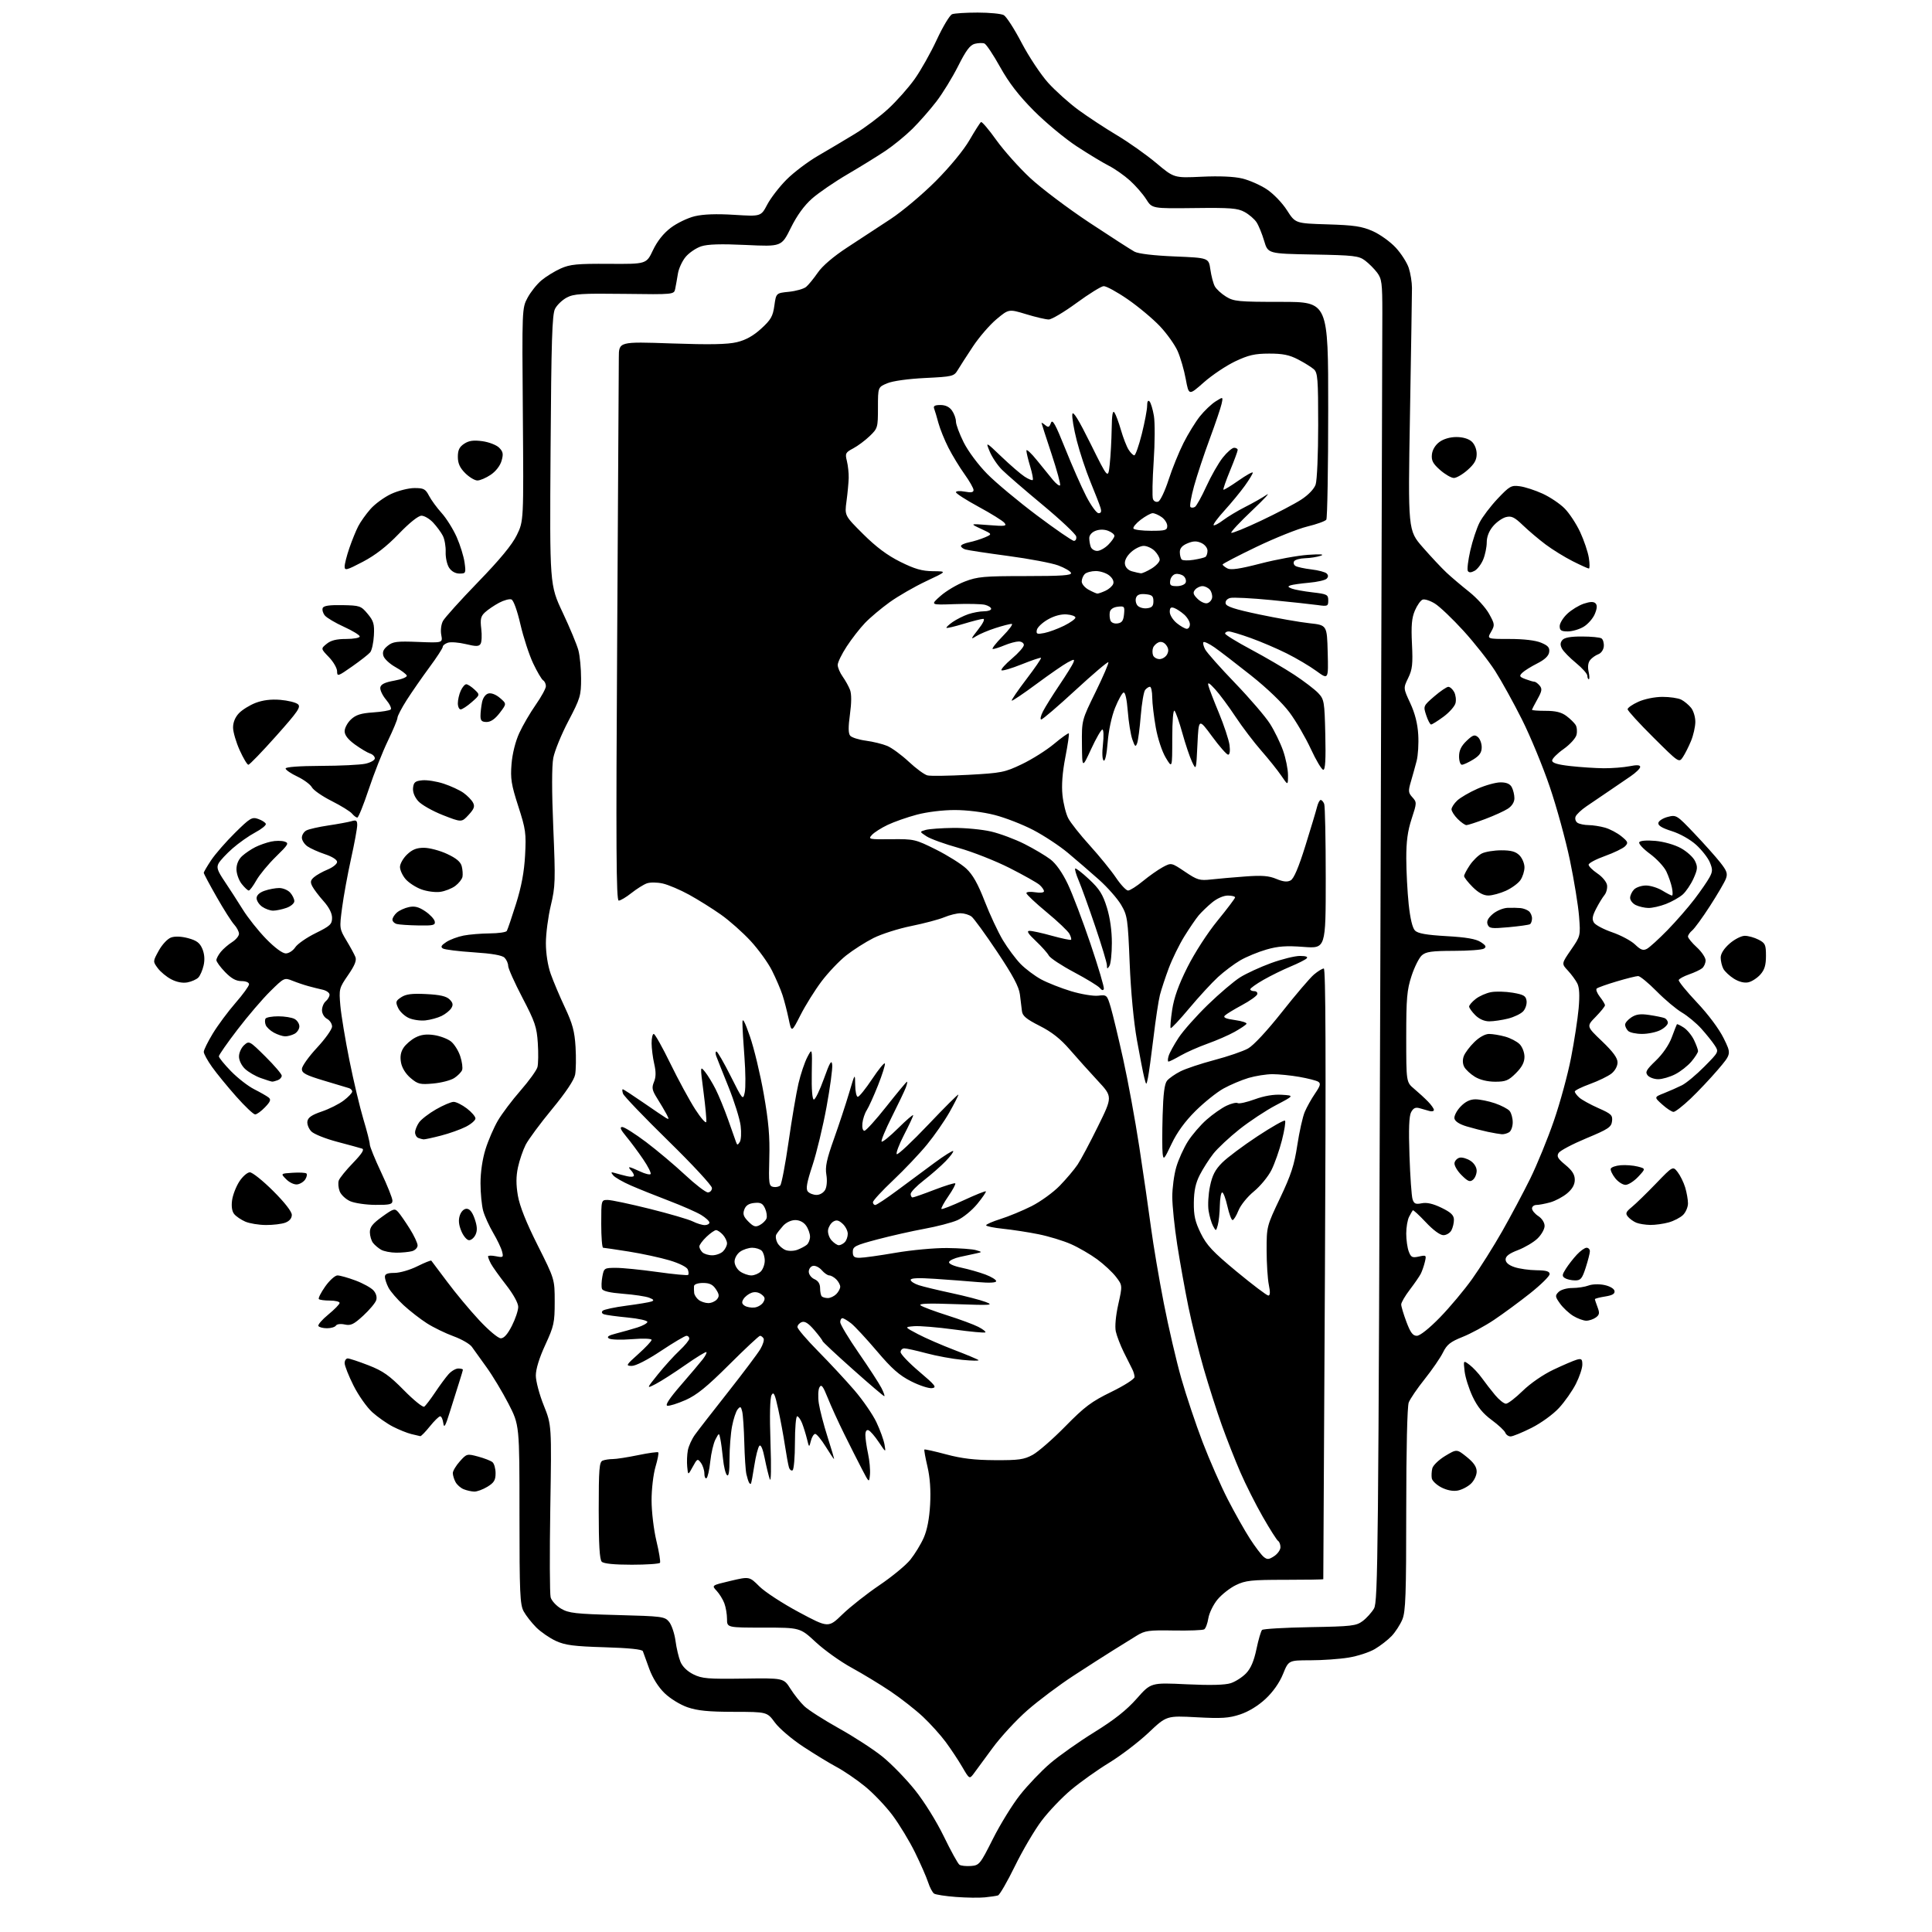 <?xml version="1.0" encoding="UTF-8" standalone="no"?>
<svg 
  version="1.1" 
  xmlns="http://www.w3.org/2000/svg" 
  xmlns:xlink="http://www.w3.org/1999/xlink" 
  xmlns:svg="http://www.w3.org/2000/svg"
  xmlns:rdf="http://www.w3.org/1999/02/22-rdf-syntax-ns#"
  xmlns:cc="http://creativecommons.org/ns#"
  xmlns:dc="http://purl.org/dc/elements/1.1/"
  viewBox="0 0 768 768"
  width="768"
  height="768"
>
<style>svg {background-color: white; }</style>"
<path stroke="none" fill="black" fill-rule="evenodd" d="M391.50,754.23C389.30,754.46 384.12,754.38 380.00,754.07C375.88,753.76 371.97,753.16 371.32,752.74C370.68,752.32 369.60,750.29 368.94,748.24C368.27,746.18 365.93,740.84 363.73,736.36C361.54,731.89 357.50,725.23 354.76,721.56C352.01,717.90 347.07,712.72 343.76,710.05C340.46,707.37 335.45,703.96 332.63,702.45C329.81,700.95 323.82,697.30 319.33,694.35C314.80,691.37 309.76,687.09 308.04,684.74C304.92,680.50 304.92,680.50 291.71,680.48C281.65,680.47 277.26,680.03 273.31,678.67C270.37,677.66 266.40,675.21 264.17,673.05C261.70,670.65 259.43,667.04 258.08,663.36C256.90,660.14 255.76,656.99 255.55,656.38C255.29,655.64 250.05,655.10 240.33,654.81C228.13,654.44 224.70,654.00 221.00,652.31C218.53,651.18 215.01,648.76 213.18,646.94C211.35,645.11 209.10,642.24 208.18,640.56C206.70,637.86 206.50,633.35 206.50,602.00C206.50,566.50 206.50,566.50 202.13,558.00C199.72,553.33 195.79,546.80 193.40,543.50C191.00,540.20 188.39,536.56 187.59,535.41C186.80,534.26 183.53,532.37 180.33,531.20C177.12,530.03 172.36,527.72 169.75,526.06C167.15,524.41 162.95,521.15 160.43,518.83C157.91,516.50 155.21,513.37 154.42,511.85C153.64,510.34 153.00,508.40 153.00,507.55C153.00,506.42 154.04,506.00 156.80,506.00C158.90,506.00 162.96,504.83 165.86,503.38C168.74,501.95 171.26,500.93 171.45,501.13C171.64,501.34 174.47,505.10 177.74,509.50C181.01,513.90 186.72,520.76 190.44,524.75C194.22,528.81 198.02,532.00 199.08,532.00C200.34,532.00 201.80,530.35 203.48,527.03C204.87,524.30 206.00,520.92 206.00,519.51C206.00,517.98 204.06,514.47 201.14,510.73C198.47,507.30 195.77,503.52 195.14,502.32C194.51,501.11 194.00,499.82 194.00,499.44C194.00,499.06 195.40,499.03 197.11,499.37C200.02,499.95 200.18,499.84 199.59,497.52C199.25,496.15 197.66,492.81 196.05,490.09C194.45,487.36 192.65,483.42 192.07,481.32C191.49,479.22 191.01,474.28 191.01,470.36C191.00,466.00 191.78,460.73 192.99,456.86C194.08,453.36 196.29,448.25 197.89,445.50C199.50,442.75 203.56,437.35 206.93,433.50C210.29,429.65 213.32,425.45 213.65,424.18C213.98,422.90 214.05,418.61 213.79,414.65C213.38,408.28 212.67,406.17 207.66,396.59C204.55,390.63 202.00,384.94 202.00,383.94C202.00,382.95 201.35,381.50 200.56,380.70C199.59,379.73 195.59,379.04 188.25,378.56C182.28,378.17 176.79,377.49 176.06,377.04C175.06,376.42 175.39,375.79 177.41,374.47C178.88,373.50 181.98,372.35 184.29,371.90C186.61,371.45 191.29,371.07 194.69,371.04C198.10,371.02 201.14,370.58 201.46,370.07C201.77,369.56 203.42,364.72 205.12,359.32C207.29,352.41 208.36,346.68 208.73,339.99C209.20,331.23 208.99,329.68 206.02,320.49C203.25,311.91 202.87,309.54 203.34,303.71C203.68,299.59 204.88,294.76 206.41,291.42C207.79,288.40 210.74,283.34 212.96,280.17C215.18,277.00 217.00,273.67 217.00,272.77C217.00,271.86 216.51,270.81 215.90,270.44C215.30,270.06 213.51,267.02 211.93,263.68C210.35,260.34 208.08,253.38 206.88,248.22C205.61,242.70 204.13,238.60 203.30,238.29C202.53,237.99 200.31,238.59 198.38,239.62C196.45,240.65 193.94,242.36 192.81,243.40C191.11,244.97 190.85,246.11 191.31,249.96C191.61,252.52 191.49,255.20 191.04,255.93C190.38,257.01 189.28,257.03 185.17,256.04C182.39,255.37 179.19,255.12 178.06,255.48C176.93,255.84 176.00,256.58 176.00,257.12C176.00,257.66 173.61,261.35 170.68,265.30C167.76,269.26 163.71,275.10 161.68,278.27C159.66,281.44 158.00,284.62 158.00,285.32C158.00,286.03 156.27,290.18 154.16,294.55C152.05,298.92 148.64,307.56 146.58,313.75C144.52,319.94 142.48,325.00 142.04,325.00C141.60,325.00 140.65,324.29 139.93,323.42C139.21,322.54 135.57,320.30 131.85,318.42C128.12,316.55 124.59,314.09 123.98,312.97C123.38,311.85 120.79,309.93 118.23,308.71C115.66,307.50 113.55,306.05 113.53,305.50C113.51,304.89 118.86,304.49 127.50,304.45C135.20,304.43 143.19,304.04 145.25,303.59C147.31,303.14 149.00,302.18 149.00,301.46C149.00,300.73 148.15,299.86 147.10,299.53C146.06,299.20 143.36,297.59 141.10,295.96C138.33,293.95 137.00,292.23 137.00,290.67C137.00,289.39 138.13,287.29 139.51,285.99C141.45,284.17 143.46,283.53 148.26,283.20C151.69,282.97 154.86,282.45 155.31,282.03C155.75,281.62 154.93,279.88 153.48,278.16C152.03,276.44 151.00,274.24 151.18,273.27C151.41,272.00 152.99,271.24 156.77,270.56C159.70,270.04 161.89,269.15 161.70,268.56C161.51,267.98 159.50,266.47 157.23,265.20C154.96,263.94 152.80,261.94 152.43,260.77C151.93,259.20 152.38,258.11 154.12,256.71C156.18,255.04 157.75,254.84 166.25,255.18C176.01,255.57 176.01,255.57 175.41,252.39C175.07,250.58 175.36,248.20 176.08,246.86C176.77,245.56 183.04,238.61 190.01,231.41C198.72,222.43 203.55,216.57 205.43,212.73C208.17,207.12 208.17,207.12 207.84,164.81C207.50,122.78 207.51,122.47 209.71,118.38C210.92,116.11 213.39,113.00 215.21,111.47C217.02,109.94 220.48,107.81 222.89,106.73C226.65,105.06 229.43,104.80 242.12,104.88C256.95,104.98 256.95,104.98 259.55,99.48C261.26,95.88 263.70,92.79 266.60,90.58C269.04,88.72 273.34,86.64 276.16,85.96C279.60,85.14 284.75,84.95 291.89,85.40C302.50,86.06 302.50,86.06 305.00,81.31C306.38,78.69 309.84,74.22 312.69,71.36C315.55,68.50 321.17,64.25 325.19,61.92C329.21,59.59 335.79,55.68 339.81,53.23C343.83,50.79 349.83,46.28 353.14,43.21C356.45,40.15 361.15,34.85 363.58,31.44C366.01,28.03 369.98,20.98 372.40,15.76C374.82,10.55 377.56,6.00 378.48,5.65C379.41,5.29 383.98,5.00 388.65,5.00C393.31,5.00 397.97,5.45 399.00,6.00C400.03,6.55 403.23,11.51 406.11,17.03C409.00,22.54 413.75,29.69 416.67,32.93C419.60,36.16 425.03,41.03 428.74,43.74C432.46,46.46 439.32,50.97 444.00,53.76C448.68,56.55 455.70,61.52 459.61,64.80C466.71,70.77 466.71,70.77 477.71,70.25C484.74,69.92 490.55,70.17 493.82,70.96C496.63,71.63 501.03,73.57 503.59,75.27C506.19,76.99 509.73,80.66 511.59,83.58C514.93,88.80 514.93,88.80 527.72,89.19C538.37,89.52 541.37,89.97 545.73,91.90C548.60,93.18 552.70,96.13 554.84,98.45C556.98,100.77 559.31,104.40 560.00,106.51C560.70,108.62 561.27,112.18 561.28,114.42C561.28,116.67 560.93,139.27 560.49,164.66C559.69,210.83 559.69,210.83 565.59,217.58C568.84,221.30 573.08,225.82 575.00,227.62C576.92,229.42 580.98,232.85 584.00,235.25C587.02,237.65 590.59,241.57 591.92,243.98C594.22,248.13 594.26,248.48 592.72,251.17C591.09,254.00 591.09,254.00 600.08,254.00C605.75,254.00 610.37,254.55 612.60,255.48C615.39,256.64 616.08,257.44 615.82,259.23C615.61,260.76 614.04,262.23 611.03,263.75C608.58,264.99 605.91,266.66 605.11,267.46C603.83,268.74 603.99,269.05 606.39,269.96C607.90,270.53 609.50,271.00 609.94,271.00C610.39,271.00 611.33,271.69 612.04,272.54C613.10,273.82 612.95,274.75 611.16,277.93C609.97,280.04 609.00,281.95 609.00,282.17C609.00,282.39 611.46,282.57 614.47,282.57C618.40,282.57 620.71,283.14 622.65,284.59C624.13,285.69 625.78,287.30 626.32,288.15C626.86,289.00 627.02,290.79 626.68,292.13C626.35,293.47 624.03,296.00 621.54,297.76C619.04,299.52 617.00,301.58 617.00,302.33C617.00,303.30 619.16,303.95 624.25,304.52C628.24,304.97 634.20,305.36 637.50,305.39C640.80,305.41 645.41,305.05 647.75,304.59C650.71,304.00 652.00,304.08 652.00,304.86C652.00,305.47 650.31,307.13 648.25,308.54C646.19,309.95 642.25,312.63 639.50,314.51C636.75,316.38 632.80,319.07 630.71,320.48C628.63,321.88 626.65,323.75 626.32,324.62C625.98,325.49 626.34,326.60 627.10,327.09C627.87,327.57 629.85,327.98 631.50,327.99C633.15,328.00 636.08,328.46 638.00,329.00C639.92,329.54 642.85,331.08 644.50,332.42C647.19,334.61 647.34,335.03 645.99,336.41C645.15,337.26 641.55,339.00 637.99,340.28C634.42,341.56 631.50,343.11 631.50,343.73C631.50,344.35 633.08,345.92 635.00,347.22C636.94,348.52 638.65,350.59 638.83,351.87C639.01,353.13 638.54,354.92 637.78,355.83C637.02,356.75 635.53,359.19 634.47,361.26C632.98,364.15 632.78,365.43 633.62,366.76C634.22,367.71 637.51,369.45 640.93,370.62C644.35,371.80 648.42,373.98 649.97,375.47C652.23,377.63 653.18,377.97 654.69,377.17C655.73,376.61 659.40,373.27 662.84,369.75C666.28,366.22 671.12,360.67 673.59,357.42C676.07,354.16 678.75,350.27 679.56,348.76C680.83,346.42 680.84,345.56 679.67,342.76C678.92,340.97 676.47,337.85 674.24,335.83C671.87,333.69 667.82,331.41 664.55,330.38C660.67,329.16 659.02,328.15 659.22,327.12C659.37,326.30 661.06,325.22 662.96,324.73C666.34,323.85 666.57,324.00 673.46,331.24C677.33,335.31 681.96,340.49 683.75,342.75C686.48,346.20 686.85,347.27 686.05,349.36C685.53,350.73 682.68,355.60 679.72,360.18C676.77,364.76 673.59,369.12 672.67,369.87C671.75,370.63 671.00,371.72 671.00,372.30C671.00,372.88 672.58,374.80 674.50,376.56C676.43,378.33 678.00,380.67 678.00,381.76C678.00,382.86 677.39,384.26 676.64,384.88C675.90,385.50 673.56,386.60 671.45,387.33C669.34,388.06 667.48,389.08 667.32,389.58C667.16,390.09 670.42,394.10 674.57,398.50C679.07,403.26 683.36,409.02 685.18,412.72C688.25,418.94 688.25,418.94 682.89,425.22C679.94,428.67 675.05,433.86 672.02,436.74C668.98,439.63 665.94,441.99 665.27,441.99C664.59,442.00 662.56,440.68 660.77,439.06C657.50,436.13 657.50,436.13 661.50,434.55C663.70,433.68 666.90,432.26 668.62,431.40C670.33,430.54 674.34,427.20 677.52,423.98C683.31,418.13 683.31,418.13 681.58,415.48C680.63,414.03 678.23,411.05 676.26,408.86C674.28,406.68 670.83,403.81 668.58,402.49C666.34,401.17 661.81,397.37 658.53,394.04C655.25,390.72 651.94,388.00 651.19,388.00C650.43,388.00 646.59,388.96 642.66,390.13C638.72,391.30 635.15,392.57 634.72,392.96C634.29,393.34 634.86,394.82 635.97,396.24C637.09,397.65 638.00,399.18 638.00,399.62C638.00,400.06 636.34,402.12 634.31,404.20C630.61,407.98 630.61,407.98 636.81,413.89C641.20,418.09 643.00,420.54 643.00,422.33C643.00,423.81 642.00,425.64 640.57,426.77C639.23,427.82 635.40,429.68 632.07,430.90C628.73,432.11 626.00,433.46 626.00,433.90C626.00,434.33 626.80,435.42 627.78,436.30C628.77,437.19 632.17,439.07 635.35,440.48C640.52,442.76 641.10,443.31 640.81,445.70C640.54,448.05 639.33,448.86 630.57,452.50C625.10,454.78 620.16,457.39 619.58,458.31C618.72,459.67 619.23,460.56 622.26,463.06C624.98,465.30 626.00,466.92 626.00,468.98C626.00,470.92 625.03,472.64 622.97,474.37C621.30,475.78 618.26,477.39 616.22,477.96C614.17,478.52 611.71,478.99 610.75,478.99C609.79,479.00 609.00,479.62 609.00,480.38C609.00,481.15 610.12,482.51 611.50,483.41C612.96,484.37 614.00,486.00 614.00,487.34C614.00,488.60 612.72,490.85 611.16,492.35C609.59,493.85 606.10,495.91 603.41,496.94C599.97,498.24 598.50,499.35 598.50,500.65C598.50,501.87 599.69,502.91 602.00,503.69C603.92,504.35 607.86,504.91 610.75,504.94C614.69,504.99 616.00,505.37 616.00,506.48C616.00,507.29 612.51,510.72 608.25,514.11C603.99,517.49 597.52,522.25 593.89,524.68C590.25,527.12 584.62,530.17 581.39,531.45C576.55,533.38 575.16,534.48 573.60,537.65C572.55,539.77 569.28,544.52 566.34,548.21C563.39,551.90 560.54,556.09 559.99,557.52C559.40,559.09 559.00,576.10 559.00,600.10C559.00,633.97 558.76,640.63 557.45,643.78C556.59,645.83 554.68,648.78 553.20,650.34C551.71,651.90 548.70,654.24 546.50,655.53C544.30,656.83 539.58,658.36 536.00,658.93C532.42,659.51 525.61,659.99 520.87,659.99C512.23,660.00 512.23,660.00 510.02,665.45C508.62,668.90 506.07,672.53 503.10,675.31C500.17,678.05 496.37,680.38 493.01,681.50C488.50,683.00 485.68,683.18 475.67,682.64C463.73,682.00 463.73,682.00 456.59,688.75C452.66,692.46 445.63,697.83 440.97,700.68C436.31,703.52 429.49,708.37 425.81,711.45C422.13,714.53 416.84,720.08 414.05,723.78C411.26,727.47 406.49,735.58 403.45,741.80C400.41,748.01 397.38,753.26 396.71,753.46C396.05,753.67 393.70,754.01 391.50,754.23zM385.96,741.76C389.28,741.51 389.62,741.09 394.69,731.00C397.59,725.22 402.45,717.34 405.49,713.50C408.53,709.65 413.90,704.02 417.42,701.00C420.94,697.98 428.85,692.39 435.00,688.58C442.98,683.64 447.80,679.82 451.84,675.26C457.50,668.85 457.50,668.85 471.68,669.53C481.24,669.98 486.97,669.83 489.27,669.08C491.14,668.46 493.88,666.70 495.35,665.16C497.21,663.22 498.47,660.27 499.46,655.54C500.24,651.79 501.25,648.36 501.69,647.93C502.14,647.50 510.68,647.00 520.68,646.82C537.32,646.53 539.10,646.32 541.68,644.40C543.23,643.24 545.26,640.99 546.19,639.40C547.76,636.71 547.94,618.61 548.69,387.00C549.14,249.77 549.50,131.57 549.50,124.32C549.50,112.57 549.28,110.85 547.44,108.38C546.30,106.87 544.14,104.70 542.62,103.56C540.12,101.69 538.18,101.47 521.94,101.17C504.03,100.84 504.03,100.84 502.52,95.75C501.69,92.95 500.33,89.62 499.49,88.35C498.66,87.08 496.52,85.24 494.74,84.27C491.95,82.75 489.15,82.53 474.73,82.71C457.97,82.91 457.97,82.91 455.63,79.20C454.34,77.16 451.44,73.82 449.19,71.79C446.93,69.75 443.16,67.10 440.80,65.90C438.43,64.70 432.68,61.22 428.00,58.16C423.32,55.09 415.68,48.75 411.00,44.05C404.94,37.95 401.09,32.96 397.57,26.65C394.86,21.78 392.05,17.57 391.32,17.29C390.59,17.01 388.87,17.07 387.50,17.41C385.61,17.89 384.00,20.03 380.87,26.27C378.59,30.80 374.69,37.16 372.19,40.40C369.69,43.65 365.42,48.51 362.71,51.20C359.99,53.88 355.23,57.79 352.13,59.87C349.03,61.95 342.23,66.16 337.00,69.22C331.77,72.28 325.37,76.66 322.77,78.96C319.65,81.72 316.80,85.66 314.36,90.59C310.67,98.05 310.67,98.05 296.53,97.38C286.53,96.91 281.32,97.07 278.73,97.92C276.71,98.59 273.94,100.47 272.57,102.10C271.20,103.73 269.81,106.73 269.48,108.78C269.15,110.83 268.67,113.53 268.41,114.79C267.94,117.08 267.94,117.08 248.22,116.82C231.11,116.60 228.07,116.80 225.27,118.30C223.49,119.25 221.40,121.26 220.63,122.77C219.48,124.99 219.15,135.52 218.86,179.00C218.50,232.50 218.50,232.50 223.68,243.50C226.53,249.55 229.34,256.30 229.92,258.50C230.51,260.70 230.99,265.76 230.99,269.74C231.00,276.49 230.67,277.60 225.96,286.59C223.18,291.87 220.48,298.49 219.94,301.29C219.33,304.56 219.32,314.51 219.94,329.09C220.83,350.11 220.76,352.40 218.95,359.96C217.88,364.45 217.00,371.18 217.00,374.91C217.00,379.01 217.75,383.82 218.90,387.09C219.95,390.07 222.50,396.10 224.57,400.50C227.60,406.96 228.42,409.98 228.79,416.18C229.04,420.40 228.97,425.36 228.62,427.19C228.22,429.32 224.93,434.25 219.47,440.87C214.77,446.56 210.05,452.95 208.96,455.07C207.88,457.20 206.50,461.23 205.90,464.03C205.12,467.67 205.11,470.89 205.87,475.31C206.58,479.44 209.19,485.99 213.72,495.00C220.50,508.50 220.50,508.50 220.50,517.50C220.50,525.79 220.20,527.14 216.75,534.63C214.37,539.78 213.00,544.23 213.00,546.80C213.00,549.03 214.42,554.37 216.15,558.67C219.29,566.50 219.29,566.50 218.75,599.50C218.46,617.65 218.52,633.61 218.89,634.97C219.27,636.32 221.13,638.35 223.04,639.47C226.09,641.26 228.74,641.56 245.34,642.00C263.36,642.48 264.26,642.60 266.00,644.74C266.99,645.98 268.13,649.35 268.52,652.24C268.90,655.13 269.79,658.88 270.49,660.58C271.27,662.49 273.22,664.38 275.63,665.58C279.03,667.27 281.44,667.47 295.51,667.27C311.52,667.04 311.52,667.04 314.19,671.27C315.66,673.60 318.15,676.73 319.71,678.22C321.27,679.72 327.46,683.68 333.46,687.03C339.46,690.37 347.27,695.44 350.80,698.30C354.34,701.16 360.12,707.10 363.65,711.50C367.38,716.14 372.21,723.90 375.18,730.00C377.98,735.77 380.78,740.84 381.39,741.26C382.00,741.68 384.06,741.90 385.96,741.76zM386.93,705.23C385.39,707.23 385.28,707.16 382.51,702.39C380.94,699.70 377.99,695.25 375.96,692.50C373.93,689.75 369.85,685.22 366.89,682.44C363.92,679.66 358.12,675.11 354.00,672.34C349.88,669.57 342.90,665.34 338.50,662.93C334.10,660.53 327.70,655.96 324.28,652.78C318.05,647.00 318.05,647.00 303.53,647.00C289.00,647.00 289.00,647.00 289.00,643.57C289.00,641.68 288.52,638.86 287.93,637.32C287.35,635.77 285.96,633.53 284.86,632.35C282.85,630.21 282.85,630.21 290.37,628.43C297.89,626.66 297.89,626.66 301.86,630.62C304.04,632.80 311.11,637.41 317.56,640.86C329.30,647.14 329.30,647.14 334.90,641.71C337.98,638.73 344.58,633.53 349.57,630.15C354.56,626.78 360.11,622.21 361.89,619.99C363.67,617.77 366.07,613.84 367.20,611.27C368.56,608.20 369.43,603.65 369.74,598.05C370.05,592.37 369.69,587.32 368.68,583.01C367.84,579.43 367.29,576.37 367.46,576.21C367.63,576.04 371.53,576.91 376.13,578.14C382.29,579.79 387.40,580.40 395.50,580.44C404.97,580.49 407.06,580.20 410.50,578.33C412.70,577.13 418.55,572.03 423.50,566.98C431.17,559.17 433.87,557.15 441.75,553.31C446.93,550.78 451.00,548.18 451.00,547.39C451.00,546.61 450.59,545.19 450.08,544.24C449.58,543.28 448.06,540.25 446.71,537.50C445.36,534.75 443.94,531.05 443.55,529.28C443.13,527.33 443.52,523.05 444.53,518.51C446.21,510.96 446.21,510.96 443.64,507.59C442.22,505.74 438.85,502.59 436.14,500.60C433.42,498.61 428.74,495.89 425.72,494.56C422.70,493.22 416.92,491.46 412.87,490.64C408.82,489.82 402.46,488.84 398.75,488.46C395.04,488.08 392.00,487.45 392.00,487.07C392.00,486.68 394.59,485.55 397.75,484.56C400.91,483.57 406.44,481.28 410.03,479.48C413.62,477.67 418.68,474.01 421.28,471.33C423.88,468.65 427.06,464.89 428.34,462.98C429.63,461.07 433.29,454.20 436.47,447.72C442.27,435.95 442.27,435.95 436.38,429.62C433.15,426.14 428.15,420.57 425.27,417.25C421.56,412.95 418.09,410.22 413.27,407.79C407.98,405.11 406.44,403.83 406.24,401.93C406.09,400.59 405.73,397.61 405.43,395.30C405.04,392.22 402.62,387.70 396.39,378.37C391.72,371.37 387.13,365.06 386.20,364.35C385.26,363.64 383.32,363.05 381.87,363.03C380.43,363.01 377.50,363.73 375.37,364.62C373.24,365.51 367.34,367.07 362.27,368.10C357.19,369.12 350.41,371.28 347.21,372.89C344.01,374.51 339.13,377.62 336.36,379.81C333.60,381.99 329.18,386.65 326.55,390.14C323.92,393.64 320.17,399.65 318.21,403.50C314.65,410.50 314.65,410.50 313.50,405.00C312.87,401.98 311.76,397.70 311.04,395.50C310.32,393.30 308.45,388.95 306.89,385.84C305.34,382.73 301.49,377.41 298.35,374.01C295.21,370.62 289.91,365.92 286.57,363.57C283.23,361.21 277.57,357.67 274.00,355.70C270.43,353.73 265.68,351.71 263.45,351.21C261.16,350.70 258.40,350.68 257.08,351.17C255.80,351.64 253.06,353.37 250.98,355.01C248.91,356.66 246.65,358.00 245.95,358.00C244.95,358.00 244.83,337.07 245.34,253.25C245.69,195.64 245.99,145.64 245.99,142.15C246.00,135.79 246.00,135.79 266.90,136.52C282.19,137.05 289.17,136.92 292.92,136.02C296.46,135.17 299.43,133.52 302.58,130.65C306.44,127.12 307.23,125.75 307.82,121.50C308.52,116.50 308.52,116.50 313.62,115.99C316.43,115.70 319.50,114.83 320.45,114.04C321.39,113.26 323.48,110.70 325.09,108.37C326.92,105.70 331.28,101.98 336.76,98.39C341.57,95.24 349.32,90.15 354.00,87.09C358.68,84.02 366.77,77.21 372.00,71.96C377.64,66.29 383.09,59.67 385.40,55.67C387.55,51.96 389.61,48.74 389.97,48.52C390.34,48.29 393.09,51.52 396.07,55.70C399.06,59.87 405.10,66.64 409.50,70.74C413.90,74.84 424.48,82.81 433.00,88.46C441.52,94.10 449.62,99.31 451.00,100.05C452.54,100.87 458.68,101.60 466.99,101.94C480.48,102.50 480.48,102.50 481.14,107.13C481.50,109.67 482.29,112.67 482.89,113.79C483.49,114.91 485.50,116.76 487.36,117.91C490.47,119.83 492.22,120.00 509.37,120.00C528.00,120.00 528.00,120.00 527.98,162.75C527.98,186.26 527.64,205.98 527.23,206.57C526.83,207.16 523.43,208.39 519.67,209.30C515.91,210.21 506.80,213.87 499.42,217.41C492.04,220.96 486.00,224.10 486.00,224.40C486.00,224.69 486.85,225.38 487.88,225.94C489.27,226.68 492.75,226.17 501.13,224.00C507.39,222.38 515.88,220.83 520.00,220.55C524.97,220.21 526.66,220.33 525.00,220.92C523.62,221.40 520.84,221.85 518.81,221.90C516.78,221.96 514.81,222.50 514.43,223.11C514.05,223.72 514.30,224.57 514.98,224.98C515.65,225.40 518.49,226.02 521.28,226.35C524.07,226.68 526.81,227.41 527.37,227.97C528.08,228.68 528.07,229.33 527.34,230.06C526.76,230.64 523.63,231.35 520.39,231.64C517.15,231.93 513.83,232.40 513.00,232.68C511.82,233.09 511.92,233.36 513.50,233.97C514.60,234.40 518.31,235.07 521.75,235.47C527.53,236.14 528.00,236.38 528.00,238.66C528.00,240.98 527.76,241.09 523.75,240.52C521.41,240.19 513.12,239.30 505.33,238.53C497.54,237.77 490.20,237.40 489.03,237.70C487.76,238.03 487.03,238.91 487.21,239.88C487.44,241.10 490.76,242.18 500.51,244.24C507.65,245.74 516.65,247.32 520.50,247.74C527.50,248.50 527.50,248.50 527.78,259.36C528.07,270.22 528.07,270.22 523.28,266.73C520.65,264.81 515.35,261.67 511.50,259.75C507.65,257.82 501.21,255.07 497.19,253.63C493.17,252.18 489.23,251.00 488.44,251.00C487.65,251.00 487.00,251.38 487.00,251.85C487.00,252.31 491.61,255.15 497.25,258.16C502.89,261.17 510.66,265.71 514.52,268.25C518.37,270.79 522.65,274.06 524.02,275.51C526.38,278.02 526.52,278.85 526.83,292.08C527.06,301.89 526.82,306.00 526.03,306.00C525.41,306.00 523.19,302.29 521.09,297.75C518.99,293.21 515.19,286.69 512.64,283.25C509.83,279.47 503.77,273.64 497.25,268.46C491.34,263.77 484.80,258.75 482.73,257.31C480.66,255.88 478.71,254.96 478.40,255.27C478.09,255.58 478.40,256.88 479.08,258.16C479.77,259.45 485.10,265.45 490.93,271.50C496.75,277.55 503.00,284.82 504.80,287.65C506.61,290.48 508.96,295.31 510.04,298.38C511.12,301.44 512.00,305.82 512.00,308.11C512.00,312.28 512.00,312.28 509.36,308.39C507.91,306.25 504.32,301.76 501.39,298.42C498.46,295.08 493.84,289.00 491.14,284.92C488.44,280.84 484.80,275.93 483.04,274.00C480.70,271.43 479.99,271.03 480.34,272.50C480.60,273.60 482.49,278.51 484.53,283.40C486.56,288.30 488.46,294.04 488.75,296.15C489.06,298.50 488.85,300.00 488.21,300.00C487.63,300.00 484.76,296.74 481.83,292.75C476.50,285.50 476.50,285.50 476.00,295.90C475.50,306.30 475.50,306.30 473.85,302.84C472.95,300.93 471.22,295.80 470.01,291.43C468.80,287.07 467.40,283.07 466.90,282.55C466.36,281.98 466.00,286.40 465.99,293.55C465.98,305.50 465.98,305.50 463.40,301.19C461.92,298.72 460.22,293.58 459.44,289.19C458.69,284.96 458.05,279.59 458.03,277.25C458.02,274.91 457.61,273.00 457.12,273.00C456.64,273.00 455.79,273.56 455.22,274.25C454.66,274.94 453.87,279.55 453.47,284.50C453.07,289.45 452.42,294.37 452.03,295.43C451.42,297.08 451.15,296.86 450.12,293.93C449.46,292.04 448.64,287.00 448.31,282.72C447.93,277.88 447.29,275.07 446.63,275.29C446.05,275.48 444.52,278.24 443.24,281.42C441.89,284.80 440.67,290.46 440.32,295.07C439.95,299.75 439.32,302.70 438.74,302.34C438.17,301.99 438.04,299.34 438.44,295.87C438.80,292.63 438.70,290.00 438.21,290.00C437.73,290.00 435.72,293.49 433.75,297.75C430.18,305.50 430.18,305.50 430.09,295.90C430.00,286.30 430.00,286.30 435.54,275.02C438.58,268.81 440.85,263.52 440.58,263.25C440.31,262.98 434.42,267.98 427.48,274.38C420.55,280.77 414.45,286.00 413.91,286.00C413.38,286.00 413.70,284.54 414.62,282.75C415.54,280.96 418.49,276.24 421.18,272.25C423.87,268.26 426.34,264.27 426.68,263.40C427.24,261.94 427.03,261.94 424.40,263.33C422.80,264.18 417.24,268.02 412.03,271.88C406.82,275.74 402.39,278.72 402.18,278.52C401.97,278.31 404.59,274.48 408.00,270.00C411.41,265.52 414.03,261.70 413.83,261.50C413.63,261.30 410.15,262.47 406.10,264.10C402.04,265.72 398.45,266.78 398.11,266.44C397.78,266.10 399.64,264.01 402.25,261.81C404.86,259.60 407.00,257.16 407.00,256.40C407.00,255.63 406.09,255.00 404.97,255.00C403.85,255.00 401.32,255.68 399.35,256.50C397.37,257.33 395.27,258.00 394.67,258.00C394.07,258.00 395.79,255.75 398.50,253.00C401.21,250.25 402.85,248.00 402.15,248.00C401.45,248.00 398.54,248.75 395.69,249.67C392.83,250.59 389.38,252.05 388.00,252.92C385.76,254.34 385.84,254.06 388.83,250.25C390.82,247.72 391.63,246.00 390.83,246.01C390.10,246.01 386.60,246.90 383.05,247.98C379.51,249.05 376.44,249.78 376.24,249.58C376.05,249.38 377.15,248.34 378.69,247.26C380.24,246.19 383.03,244.79 384.90,244.15C386.77,243.52 389.58,243.00 391.15,243.00C392.72,243.00 394.00,242.56 394.00,242.02C394.00,241.48 392.89,240.76 391.54,240.42C390.19,240.08 384.75,239.96 379.44,240.15C369.80,240.50 369.80,240.50 373.85,236.91C376.08,234.93 380.44,232.34 383.54,231.16C388.58,229.23 391.14,229.00 407.67,229.00C422.02,229.00 426.07,228.72 425.75,227.75C425.52,227.06 423.23,225.72 420.66,224.77C418.09,223.81 409.13,222.12 400.75,221.00C392.36,219.88 384.71,218.72 383.75,218.42C382.79,218.11 382.00,217.50 382.00,217.04C382.00,216.59 383.46,215.93 385.25,215.57C387.04,215.21 389.85,214.33 391.50,213.62C394.50,212.32 394.50,212.32 390.00,210.23C385.50,208.14 385.50,208.14 393.00,208.73C399.57,209.25 400.35,209.14 399.27,207.84C398.60,207.02 393.98,204.15 389.02,201.46C384.06,198.77 380.00,196.16 380.00,195.67C380.00,195.18 381.57,195.07 383.50,195.43C386.04,195.91 387.00,195.73 387.00,194.79C387.00,194.08 385.39,191.25 383.42,188.50C381.44,185.75 378.56,181.01 377.01,177.97C375.47,174.94 373.68,170.52 373.04,168.16C372.41,165.80 371.64,163.23 371.34,162.44C370.93,161.38 371.59,161.00 373.84,161.00C375.85,161.00 377.41,161.75 378.44,163.22C379.30,164.44 380.00,166.40 380.00,167.56C380.00,168.73 381.39,172.46 383.09,175.87C384.85,179.38 388.88,184.79 392.43,188.39C395.86,191.88 404.75,199.29 412.17,204.86C419.60,210.44 426.23,215.00 426.91,215.00C427.59,215.00 428.00,214.22 427.81,213.26C427.63,212.31 421.63,206.67 414.49,200.73C407.34,194.80 400.06,188.49 398.29,186.72C396.52,184.95 394.34,181.70 393.43,179.50C391.78,175.50 391.78,175.50 398.14,181.58C401.64,184.92 405.75,188.47 407.28,189.46C408.81,190.46 410.27,191.06 410.53,190.80C410.79,190.54 410.33,188.12 409.51,185.41C408.69,182.71 408.02,179.88 408.01,179.12C408.00,178.35 409.91,180.12 412.25,183.03C414.59,185.94 417.47,189.49 418.66,190.91C419.86,192.34 421.08,193.25 421.39,192.94C421.70,192.63 420.17,187.01 418.00,180.44C415.82,173.87 414.03,168.33 414.02,168.13C414.01,167.92 414.67,168.31 415.49,168.99C416.72,170.01 417.12,169.86 417.75,168.14C418.37,166.46 419.51,168.51 423.42,178.27C426.11,185.00 429.87,193.54 431.78,197.25C433.69,200.96 435.90,204.00 436.69,204.00C437.73,204.00 437.94,203.37 437.44,201.75C437.06,200.51 435.26,195.90 433.45,191.50C431.65,187.10 429.20,179.73 428.03,175.13C426.85,170.52 426.06,165.79 426.27,164.63C426.52,163.15 428.77,166.81 433.57,176.50C440.50,190.50 440.50,190.50 441.14,184.50C441.49,181.20 441.84,174.90 441.91,170.50C441.99,164.83 442.32,162.94 443.02,164.00C443.57,164.82 444.74,167.97 445.61,171.00C446.49,174.03 447.84,177.51 448.63,178.75C449.41,179.99 450.43,181.00 450.90,181.00C451.37,181.00 452.71,177.19 453.88,172.54C455.04,167.88 456.00,162.84 456.00,161.34C456.00,159.62 456.35,158.95 456.94,159.55C457.46,160.07 458.24,162.66 458.69,165.30C459.14,167.94 459.10,176.11 458.60,183.45C458.11,190.79 457.98,197.51 458.32,198.38C458.66,199.28 459.57,199.72 460.42,199.39C461.24,199.08 463.08,195.19 464.52,190.76C465.95,186.32 468.63,179.73 470.46,176.10C472.29,172.47 475.23,167.70 476.98,165.50C478.74,163.30 481.54,160.63 483.20,159.58C486.23,157.66 486.23,157.66 485.59,160.58C485.24,162.18 483.11,168.45 480.87,174.50C478.63,180.55 475.84,188.96 474.67,193.19C473.50,197.42 472.84,201.18 473.21,201.54C473.57,201.90 474.38,201.88 475.01,201.50C475.63,201.11 477.68,197.43 479.55,193.32C481.43,189.20 484.36,184.07 486.06,181.92C487.77,179.76 489.81,178.00 490.58,178.00C491.36,178.00 492.00,178.39 492.00,178.86C492.00,179.34 490.65,183.01 488.99,187.02C487.34,191.03 486.14,194.47 486.33,194.66C486.51,194.85 489.22,193.21 492.33,191.03C495.45,188.85 498.00,187.43 498.00,187.88C498.00,188.33 496.58,190.68 494.84,193.10C493.10,195.52 489.48,199.92 486.80,202.88C484.11,205.83 482.15,208.48 482.43,208.77C482.71,209.05 484.42,208.15 486.22,206.78C488.03,205.41 491.98,203.04 495.00,201.51C498.02,199.99 501.85,197.82 503.50,196.69C505.15,195.56 502.54,198.38 497.71,202.95C492.88,207.52 489.16,211.49 489.45,211.79C489.75,212.08 495.05,209.93 501.24,207.00C507.43,204.08 514.63,200.31 517.23,198.62C520.08,196.77 522.36,194.40 522.98,192.63C523.55,191.00 524.00,180.51 524.00,169.01C524.00,150.55 523.81,148.14 522.25,146.77C521.29,145.93 518.48,144.18 516.00,142.89C512.52,141.08 509.91,140.55 504.50,140.56C498.78,140.57 496.31,141.14 491.00,143.65C487.43,145.35 481.82,149.10 478.54,152.00C472.58,157.27 472.58,157.27 471.36,150.70C470.70,147.08 469.24,142.07 468.13,139.56C467.02,137.05 463.83,132.58 461.04,129.63C458.24,126.68 452.48,121.87 448.23,118.94C443.98,116.01 439.69,113.68 438.70,113.75C437.71,113.82 432.87,116.83 427.93,120.44C423.00,124.05 418.03,127.00 416.89,127.00C415.74,127.00 411.70,126.06 407.91,124.90C401.01,122.81 401.01,122.81 396.10,126.91C393.41,129.17 389.19,134.05 386.74,137.76C384.28,141.47 381.57,145.67 380.72,147.10C379.22,149.59 378.69,149.72 367.76,150.26C361.00,150.59 354.87,151.44 352.69,152.36C349.00,153.90 349.00,153.90 349.00,162.05C349.00,169.95 348.90,170.30 345.72,173.35C343.92,175.08 340.96,177.29 339.14,178.25C336.10,179.86 335.90,180.25 336.65,183.25C337.09,185.04 337.42,188.07 337.37,190.00C337.31,191.93 336.93,196.08 336.50,199.23C335.73,204.95 335.73,204.95 343.11,212.30C348.29,217.45 352.71,220.76 357.88,223.33C363.65,226.20 366.50,227.01 370.88,227.06C376.50,227.11 376.50,227.11 368.16,231.03C363.57,233.19 357.05,236.95 353.66,239.38C350.27,241.82 345.85,245.54 343.83,247.66C341.81,249.77 338.55,253.96 336.58,256.98C334.61,259.99 333.00,263.30 333.00,264.32C333.00,265.35 333.89,267.44 334.98,268.97C336.06,270.49 337.38,272.87 337.91,274.26C338.52,275.88 338.51,279.35 337.87,283.96C337.17,289.01 337.20,291.53 337.96,292.45C338.55,293.16 341.35,294.05 344.19,294.43C347.02,294.81 350.84,295.74 352.68,296.51C354.52,297.28 358.38,300.11 361.26,302.80C364.14,305.50 367.47,307.94 368.66,308.23C369.84,308.53 377.14,308.42 384.88,308.01C398.10,307.29 399.38,307.04 406.22,303.77C410.22,301.86 415.97,298.24 418.99,295.72C422.00,293.20 424.65,291.32 424.87,291.53C425.08,291.75 424.47,296.02 423.49,301.03C422.32,307.09 421.94,312.11 422.35,316.09C422.69,319.37 423.72,323.50 424.64,325.26C425.55,327.03 429.41,331.91 433.22,336.10C437.02,340.30 441.69,346.04 443.60,348.87C445.50,351.69 447.67,354.00 448.42,354.00C449.17,354.00 451.83,352.31 454.33,350.25C456.83,348.19 460.40,345.69 462.25,344.69C465.63,342.89 465.63,342.89 471.04,346.52C475.96,349.84 476.89,350.11 481.47,349.60C484.24,349.29 490.33,348.75 495.02,348.41C501.65,347.92 504.38,348.13 507.36,349.38C510.10,350.52 511.71,350.69 513.05,349.97C514.32,349.30 516.22,344.84 518.90,336.24C521.09,329.23 523.18,322.26 523.55,320.75C523.92,319.24 524.57,318.00 525.00,318.00C525.43,318.00 526.06,318.71 526.39,319.58C526.73,320.45 527.00,333.74 527.00,349.12C527.00,377.07 527.00,377.07 518.20,376.41C511.34,375.89 508.08,376.12 503.45,377.45C500.18,378.39 495.50,380.32 493.06,381.73C490.62,383.15 486.62,386.15 484.17,388.40C481.71,390.66 476.57,396.24 472.75,400.81C468.92,405.39 465.60,408.93 465.36,408.69C465.12,408.45 465.39,405.16 465.96,401.38C466.69,396.57 468.50,391.49 472.01,384.50C474.90,378.75 479.98,370.89 483.97,366.00C487.79,361.32 490.93,357.16 490.96,356.75C490.98,356.34 489.68,356.00 488.08,356.00C486.36,356.00 483.78,357.14 481.83,358.75C480.00,360.26 477.60,362.57 476.50,363.87C475.40,365.18 472.83,368.94 470.80,372.22C468.76,375.51 465.98,381.19 464.61,384.85C463.24,388.51 461.66,393.30 461.09,395.50C460.53,397.70 459.37,405.35 458.52,412.50C457.66,419.65 456.67,426.85 456.32,428.50C455.68,431.50 455.68,431.50 454.89,428.50C454.46,426.85 453.14,420.10 451.96,413.50C450.66,406.22 449.52,394.16 449.06,382.84C448.34,365.17 448.16,363.95 445.66,359.68C444.20,357.20 440.20,352.66 436.76,349.60C433.32,346.54 427.80,341.78 424.50,339.02C421.20,336.26 415.03,332.19 410.79,329.97C406.54,327.75 399.61,325.05 395.38,323.97C390.81,322.80 384.36,322.00 379.52,322.00C374.76,322.00 368.48,322.77 364.43,323.85C360.62,324.86 355.41,326.69 352.85,327.91C350.29,329.13 347.46,330.93 346.58,331.92C345.03,333.62 345.39,333.70 354.29,333.60C363.35,333.50 363.88,333.63 372.07,337.71C376.70,340.03 382.12,343.43 384.10,345.27C386.70,347.69 388.73,351.30 391.43,358.26C393.48,363.55 396.73,370.50 398.64,373.70C400.56,376.89 403.72,381.14 405.66,383.15C407.61,385.15 411.30,387.92 413.85,389.31C416.41,390.69 421.78,392.81 425.78,394.02C429.78,395.22 434.63,396.03 436.55,395.80C439.97,395.40 440.07,395.49 441.54,400.43C442.36,403.20 444.58,412.45 446.47,420.98C448.37,429.52 451.26,445.27 452.90,456.00C454.54,466.73 456.63,481.12 457.54,488.00C458.46,494.88 460.74,508.38 462.62,518.00C464.50,527.62 467.63,541.09 469.58,547.93C471.53,554.77 475.35,566.17 478.06,573.26C480.78,580.36 485.28,590.60 488.06,596.03C490.85,601.45 494.82,608.50 496.89,611.69C498.96,614.89 501.41,618.12 502.32,618.87C503.74,620.03 504.36,619.99 506.49,618.60C507.87,617.69 509.00,616.09 509.00,615.04C509.00,613.98 508.58,612.86 508.06,612.54C507.55,612.22 504.82,607.92 501.99,602.98C499.16,598.05 495.15,590.07 493.06,585.25C490.97,580.44 487.65,572.00 485.68,566.50C483.71,561.00 480.47,550.88 478.48,544.00C476.50,537.12 473.76,526.10 472.41,519.50C471.06,512.90 469.06,501.79 467.97,494.82C466.89,487.84 466.00,479.26 466.00,475.75C466.00,472.24 466.71,466.92 467.59,463.93C468.46,460.94 470.54,456.36 472.20,453.73C473.87,451.11 477.21,447.22 479.64,445.09C482.06,442.95 485.62,440.46 487.54,439.55C489.45,438.64 491.46,438.17 492.01,438.50C492.55,438.84 495.60,438.16 498.80,436.99C502.59,435.61 506.33,434.98 509.55,435.19C514.50,435.50 514.50,435.50 507.24,439.31C503.25,441.40 496.70,445.73 492.69,448.91C488.68,452.10 484.02,456.46 482.33,458.60C480.65,460.75 478.23,464.52 476.96,467.00C475.28,470.26 474.63,473.29 474.57,478.00C474.51,483.21 475.06,485.64 477.32,490.25C479.66,495.01 482.09,497.61 491.62,505.50C497.94,510.72 503.59,515.00 504.18,515.00C504.92,515.00 504.98,513.66 504.38,510.75C503.90,508.41 503.51,502.23 503.50,497.00C503.50,487.58 503.54,487.41 508.87,476.21C513.23,467.03 514.51,463.09 515.70,455.21C516.51,449.87 517.84,443.93 518.66,442.00C519.48,440.07 521.32,436.78 522.76,434.68C524.88,431.57 525.11,430.69 523.99,429.99C523.23,429.52 519.84,428.66 516.47,428.07C513.10,427.48 508.32,427.00 505.85,427.00C503.38,427.00 499.09,427.68 496.30,428.50C493.52,429.33 489.05,431.22 486.37,432.70C483.69,434.18 478.68,438.20 475.23,441.62C471.04,445.79 467.90,450.11 465.73,454.67C462.75,460.98 462.47,461.27 462.16,458.50C461.97,456.85 461.97,450.06 462.16,443.40C462.40,434.79 462.91,430.81 463.93,429.58C464.72,428.63 467.09,426.97 469.20,425.90C471.30,424.82 477.41,422.79 482.76,421.37C488.12,419.96 494.13,417.90 496.12,416.79C498.28,415.59 503.71,409.75 509.62,402.27C515.05,395.39 520.77,388.69 522.33,387.38C523.88,386.07 525.64,385.00 526.23,385.00C526.99,385.00 527.12,420.26 526.68,506.25C526.34,572.94 526.05,627.61 526.03,627.75C526.01,627.89 519.17,628.00 510.82,628.00C497.46,628.00 495.11,628.25 491.31,630.09C488.94,631.24 485.64,633.83 483.97,635.84C482.31,637.85 480.68,641.20 480.34,643.27C480.01,645.35 479.27,647.34 478.69,647.69C478.12,648.05 472.66,648.25 466.57,648.15C456.61,647.97 455.13,648.18 451.82,650.23C449.80,651.48 445.61,654.08 442.52,656.00C439.42,657.92 432.30,662.49 426.69,666.15C421.09,669.80 412.87,675.96 408.44,679.83C404.01,683.70 397.71,690.53 394.44,695.02C391.17,699.51 387.79,704.11 386.93,705.23zM251.14,622.00C244.12,622.00 239.98,621.58 239.20,620.80C238.35,619.95 238.00,614.00 238.00,600.41C238.00,583.83 238.22,581.13 239.58,580.61C240.45,580.27 242.27,580.00 243.62,580.00C244.98,580.00 249.49,579.30 253.65,578.44C257.81,577.58 261.42,577.08 261.67,577.34C261.93,577.59 261.43,580.18 260.57,583.08C259.71,585.99 259.00,591.99 259.01,596.43C259.01,600.89 259.87,608.07 260.92,612.48C261.98,616.87 262.62,620.81 262.36,621.23C262.10,621.65 257.05,622.00 251.14,622.00zM188.50,592.93C187.40,592.90 185.52,592.48 184.32,591.99C183.11,591.51 181.65,590.22 181.07,589.12C180.48,588.03 180.00,586.43 180.00,585.58C180.00,584.73 181.25,582.63 182.78,580.92C185.50,577.87 185.66,577.83 190.03,579.00C192.49,579.66 195.06,580.66 195.75,581.22C196.44,581.78 197.00,583.77 197.00,585.64C197.00,588.39 196.39,589.40 193.75,591.01C191.96,592.10 189.60,592.97 188.50,592.93zM579.45,592.52C577.61,592.87 575.19,592.41 573.00,591.29C571.08,590.31 569.35,588.68 569.16,587.67C568.98,586.66 569.07,584.86 569.37,583.67C569.68,582.48 571.99,580.26 574.51,578.74C579.10,575.99 579.10,575.99 583.05,579.16C585.86,581.42 587.00,583.10 587.00,584.99C587.00,586.47 585.98,588.61 584.70,589.81C583.44,591.00 581.08,592.22 579.45,592.52zM298.49,589.82C298.33,589.99 297.99,589.77 297.74,589.32C297.48,588.87 297.02,587.38 296.70,586.00C296.38,584.62 296.01,579.00 295.87,573.50C295.73,568.00 295.36,562.43 295.04,561.12C294.55,559.08 294.29,558.95 293.24,560.22C292.56,561.03 291.55,564.08 291.00,566.99C290.45,569.89 290.00,575.68 290.00,579.84C290.00,585.01 289.68,587.08 288.97,586.37C288.41,585.81 287.70,582.91 287.41,579.92C287.11,576.94 286.64,573.38 286.35,572.00C285.83,569.50 285.83,569.50 284.40,572.21C283.62,573.70 282.69,577.65 282.34,580.99C281.99,584.33 281.32,587.30 280.85,587.59C280.38,587.88 280.00,587.05 280.00,585.75C280.00,584.45 279.38,582.54 278.62,581.50C277.32,579.72 277.15,579.81 275.38,583.06C273.50,586.50 273.50,586.50 273.18,583.07C272.99,581.18 273.11,578.24 273.43,576.53C273.75,574.82 275.02,572.03 276.26,570.32C277.49,568.60 283.42,560.97 289.43,553.35C295.43,545.73 301.21,538.05 302.25,536.28C303.30,534.51 303.87,532.60 303.52,532.03C303.17,531.46 302.54,531.00 302.12,531.00C301.70,531.00 296.17,536.17 289.83,542.49C280.98,551.31 276.96,554.57 272.51,556.54C269.33,557.94 266.08,558.96 265.28,558.80C264.31,558.60 266.13,555.84 270.66,550.62C274.42,546.28 278.34,541.65 279.37,540.32C280.40,538.99 281.04,537.71 280.81,537.48C280.57,537.24 276.81,539.55 272.44,542.60C268.07,545.66 262.79,549.05 260.70,550.13C256.90,552.09 256.90,552.09 261.56,546.29C264.12,543.11 267.97,538.86 270.11,536.87C272.25,534.87 274.00,532.73 274.00,532.12C274.00,531.50 273.50,531.00 272.89,531.00C272.29,531.00 267.72,533.70 262.76,537.00C257.36,540.59 252.68,542.99 251.11,542.97C248.66,542.94 248.83,542.64 253.77,538.22C256.67,535.62 259.03,533.10 259.02,532.61C259.01,532.10 255.60,531.99 251.25,532.34C246.99,532.69 242.86,532.57 242.08,532.07C241.04,531.41 241.83,530.87 245.08,530.04C247.51,529.42 251.23,528.37 253.35,527.70C255.46,527.04 257.26,526.05 257.35,525.50C257.43,524.95 253.90,524.15 249.50,523.73C245.10,523.31 240.86,522.73 240.08,522.45C239.23,522.14 239.03,521.58 239.58,521.04C240.09,520.55 244.32,519.64 249.00,519.03C253.68,518.42 258.18,517.67 259.00,517.36C260.12,516.94 259.87,516.56 258.03,515.85C256.68,515.33 252.02,514.63 247.69,514.30C242.45,513.89 239.64,513.24 239.30,512.34C239.01,511.59 239.08,509.41 239.44,507.49C240.07,504.09 240.22,504.00 244.80,503.99C247.38,503.98 254.80,504.72 261.27,505.63C267.75,506.54 273.27,507.06 273.55,506.79C273.82,506.51 273.76,505.54 273.41,504.64C273.05,503.68 270.01,502.16 266.14,501.01C262.49,499.92 255.22,498.35 250.00,497.52C244.78,496.69 240.16,496.01 239.75,496.00C239.34,496.00 239.00,491.73 239.00,486.50C239.00,477.00 239.00,477.00 241.56,477.00C242.96,477.00 250.48,478.59 258.27,480.53C266.05,482.47 273.75,484.72 275.37,485.53C276.98,486.34 279.14,487.00 280.15,487.00C281.17,487.00 282.00,486.54 282.00,485.99C282.00,485.43 280.54,484.07 278.75,482.98C276.96,481.88 271.23,479.36 266.00,477.36C260.77,475.37 253.92,472.62 250.76,471.24C247.61,469.87 244.46,468.06 243.77,467.23C242.71,465.94 242.82,465.80 244.51,466.31C245.60,466.64 247.74,467.20 249.25,467.56C250.76,467.92 252.00,467.81 252.00,467.31C252.00,466.81 251.46,465.86 250.80,465.20C250.14,464.54 249.90,464.00 250.27,464.00C250.63,464.00 252.52,464.76 254.45,465.68C256.39,466.60 258.26,467.07 258.61,466.72C258.96,466.37 257.63,463.70 255.64,460.79C253.66,457.88 250.64,453.81 248.92,451.75C246.69,449.06 246.24,448.00 247.34,448.00C248.19,448.00 252.45,450.70 256.83,453.99C261.20,457.29 268.16,463.14 272.28,466.99C276.41,470.85 280.51,474.00 281.39,474.00C282.28,474.00 283.01,473.21 283.01,472.25C283.02,471.29 275.20,462.85 265.64,453.50C256.09,444.15 248.00,435.71 247.66,434.75C247.33,433.79 247.29,433.00 247.56,433.00C247.84,433.00 251.54,435.41 255.78,438.34C260.03,441.28 264.11,444.04 264.85,444.47C265.97,445.11 265.98,444.83 264.94,442.87C264.25,441.57 262.60,438.77 261.26,436.65C259.20,433.36 259.01,432.39 259.97,430.08C260.77,428.15 260.80,426.08 260.07,422.93C259.51,420.49 259.04,416.81 259.02,414.75C259.01,412.69 259.39,411.00 259.87,411.00C260.35,411.00 263.32,416.29 266.47,422.75C269.62,429.21 274.07,437.40 276.35,440.95C278.63,444.49 280.61,446.74 280.76,445.95C280.90,445.15 280.41,439.81 279.66,434.08C278.31,423.69 278.31,423.67 280.26,426.07C281.33,427.40 283.23,430.51 284.48,432.99C285.73,435.47 287.95,440.88 289.41,445.00C290.86,449.12 292.29,453.16 292.58,453.97C293.04,455.27 293.22,455.27 294.07,453.97C294.60,453.16 294.76,450.25 294.41,447.50C294.07,444.75 291.89,437.77 289.56,432.00C287.23,426.23 285.04,420.71 284.69,419.75C284.35,418.79 284.40,418.00 284.81,418.00C285.21,418.00 287.75,422.39 290.44,427.75C295.25,437.33 295.35,437.44 296.05,434.23C296.44,432.43 296.38,426.13 295.93,420.23C295.47,414.33 295.11,408.15 295.13,406.50C295.14,404.37 296.01,405.96 298.11,412.00C299.74,416.68 302.21,426.96 303.60,434.86C305.54,445.88 306.05,451.82 305.81,460.33C305.53,470.49 305.66,471.47 307.36,471.81C308.38,472.02 309.64,471.76 310.16,471.24C310.68,470.72 312.17,462.91 313.47,453.89C314.76,444.88 316.53,434.45 317.40,430.72C318.27,426.99 319.86,422.26 320.93,420.22C322.88,416.50 322.88,416.50 322.69,426.72C322.57,432.92 322.89,437.00 323.50,437.08C324.05,437.16 325.85,433.46 327.50,428.86C329.87,422.25 330.57,421.08 330.82,423.27C330.99,424.79 329.97,432.36 328.55,440.09C327.13,447.82 324.63,458.23 322.98,463.22C320.71,470.10 320.26,472.61 321.12,473.64C321.74,474.39 323.30,475.00 324.59,475.00C325.93,475.00 327.40,474.12 328.04,472.93C328.69,471.72 328.87,469.22 328.49,466.95C327.97,463.87 328.60,460.88 331.49,452.77C333.50,447.12 336.22,438.90 337.52,434.50C339.89,426.50 339.89,426.50 339.95,431.25C339.98,433.86 340.45,436.00 340.99,436.00C341.54,436.00 344.11,432.80 346.71,428.90C349.31,424.99 351.58,422.23 351.76,422.77C351.93,423.30 350.71,427.20 349.03,431.42C347.35,435.64 345.34,440.09 344.56,441.30C343.77,442.51 342.99,444.85 342.82,446.50C342.63,448.23 342.97,449.50 343.62,449.50C344.23,449.50 348.20,445.11 352.43,439.75C356.67,434.39 360.32,430.00 360.54,430.00C360.77,430.00 360.54,431.07 360.05,432.38C359.55,433.69 357.06,438.91 354.51,443.98C351.96,449.06 350.14,453.47 350.46,453.80C350.79,454.12 353.74,451.73 357.03,448.47C360.31,445.22 363.00,442.91 363.00,443.33C363.00,443.76 361.37,447.25 359.38,451.10C357.39,454.95 356.08,458.41 356.48,458.80C356.87,459.18 362.53,453.88 369.06,447.00C375.59,440.12 380.94,434.79 380.96,435.15C380.98,435.51 379.39,438.66 377.42,442.14C375.45,445.62 371.44,451.40 368.50,454.98C365.56,458.57 359.52,464.94 355.08,469.14C350.63,473.34 347.00,477.28 347.00,477.89C347.00,478.50 347.42,479.00 347.94,479.00C348.45,479.00 352.39,476.39 356.69,473.19C360.98,470.00 367.63,465.07 371.47,462.24C375.30,459.41 378.64,457.31 378.90,457.56C379.15,457.82 377.82,459.63 375.93,461.58C374.04,463.53 370.14,466.95 367.25,469.19C364.36,471.42 362.00,473.86 362.00,474.62C362.00,475.38 362.35,476.00 362.77,476.00C363.20,476.00 367.08,474.64 371.41,472.97C375.74,471.31 379.48,470.15 379.73,470.40C379.99,470.65 378.76,472.95 377.00,475.50C375.24,478.05 374.00,480.34 374.24,480.58C374.49,480.82 378.47,479.26 383.09,477.12C387.72,474.97 391.68,473.38 391.89,473.58C392.11,473.78 390.56,476.05 388.46,478.61C386.36,481.17 382.81,484.07 380.57,485.05C378.33,486.03 372.45,487.56 367.50,488.46C362.55,489.37 354.11,491.27 348.75,492.69C339.91,495.04 339.00,495.50 339.00,497.64C339.00,499.55 339.53,500.00 341.75,499.99C343.26,499.99 349.68,499.09 356.00,498.00C362.32,496.91 371.55,496.06 376.50,496.11C381.45,496.16 386.62,496.54 388.00,496.96C390.50,497.71 390.50,497.71 388.00,498.26C386.62,498.56 383.73,499.19 381.58,499.65C379.42,500.12 377.48,501.02 377.27,501.66C377.05,502.35 379.01,503.26 382.20,503.93C385.11,504.55 389.41,505.78 391.75,506.66C394.09,507.55 396.00,508.72 396.00,509.27C396.00,509.91 393.34,510.05 388.75,509.65C384.76,509.30 377.11,508.72 371.75,508.36C365.08,507.91 362.00,508.04 362.00,508.77C362.00,509.36 363.46,510.32 365.25,510.89C367.04,511.47 372.89,512.88 378.27,514.03C383.64,515.18 389.71,516.76 391.77,517.54C395.18,518.85 394.16,518.92 380.00,518.42C368.82,518.02 364.92,518.17 366.00,518.94C366.82,519.53 371.57,521.30 376.55,522.88C381.53,524.46 387.09,526.51 388.90,527.45C390.71,528.38 391.97,529.37 391.70,529.64C391.43,529.91 385.83,529.39 379.25,528.49C372.68,527.60 365.54,527.01 363.40,527.18C359.50,527.50 359.50,527.50 364.88,530.33C367.83,531.89 374.34,534.72 379.34,536.63C384.34,538.54 388.67,540.36 388.97,540.67C389.26,540.99 386.35,540.94 382.50,540.56C378.65,540.19 372.23,539.01 368.24,537.94C364.25,536.87 360.31,536.00 359.49,536.00C358.67,536.00 358.00,536.67 358.00,537.48C358.00,538.29 361.33,541.78 365.40,545.23C371.84,550.69 372.50,551.54 370.49,551.81C369.21,551.98 365.48,550.76 362.18,549.09C357.52,546.74 354.50,544.08 348.58,537.09C344.39,532.16 339.78,527.19 338.35,526.06C336.91,524.93 335.34,524.00 334.87,524.00C334.39,524.00 334.00,524.71 334.00,525.59C334.00,526.46 337.31,531.98 341.36,537.84C345.42,543.70 349.48,549.96 350.39,551.75C351.30,553.54 351.81,555.00 351.51,555.00C351.22,555.00 345.58,550.20 338.99,544.32C332.39,538.45 326.98,533.39 326.96,533.07C326.94,532.76 325.46,530.79 323.67,528.70C321.37,526.02 319.92,525.09 318.71,525.56C317.77,525.92 317.00,526.80 317.00,527.52C317.00,528.23 320.71,532.57 325.25,537.17C329.79,541.76 336.25,548.72 339.62,552.63C342.98,556.54 346.93,562.27 348.39,565.35C349.85,568.44 351.30,572.44 351.61,574.23C352.17,577.50 352.17,577.50 349.33,573.27C347.78,570.94 345.94,568.81 345.25,568.55C344.46,568.24 344.00,568.95 344.00,570.48C344.00,571.81 344.48,575.14 345.07,577.88C345.66,580.62 345.99,584.36 345.82,586.18C345.50,589.50 345.50,589.50 342.64,584.00C341.06,580.98 337.88,574.67 335.57,570.00C333.26,565.33 330.31,558.87 329.03,555.65C327.13,550.92 326.51,550.13 325.74,551.49C325.22,552.42 325.11,555.28 325.49,557.84C325.87,560.40 327.44,566.44 328.98,571.25C330.53,576.06 331.68,580.00 331.54,580.00C331.41,580.00 329.90,577.75 328.19,575.00C326.48,572.25 324.62,570.00 324.06,570.00C323.50,570.00 322.72,571.24 322.34,572.75C321.64,575.50 321.64,575.50 320.78,572.00C320.31,570.08 319.43,567.26 318.84,565.75C318.24,564.24 317.36,563.00 316.88,563.00C316.40,563.00 316.00,567.70 316.00,573.44C316.00,579.18 315.58,584.14 315.07,584.46C314.56,584.77 313.90,584.24 313.61,583.26C313.31,582.29 312.60,578.35 312.01,574.50C311.43,570.65 310.23,564.17 309.34,560.11C308.04,554.12 307.54,553.06 306.72,554.54C306.07,555.69 305.91,562.60 306.28,573.43C306.63,583.55 306.51,589.48 306.00,588.00C305.52,586.62 304.61,582.86 303.97,579.64C303.24,575.95 302.46,574.14 301.87,574.73C301.34,575.26 300.44,578.79 299.85,582.59C299.27,586.39 298.66,589.64 298.49,589.82zM167.08,570.90C166.76,570.84 165.15,570.47 163.50,570.06C161.85,569.66 158.57,568.33 156.20,567.12C153.84,565.91 150.14,563.31 147.97,561.36C145.81,559.40 142.46,554.64 140.52,550.77C138.58,546.90 137.00,542.89 137.00,541.87C137.00,540.84 137.55,540.00 138.23,540.00C138.90,540.00 142.61,541.23 146.48,542.73C152.24,544.97 154.77,546.76 160.57,552.65C164.46,556.60 168.09,559.54 168.64,559.17C169.18,558.80 171.13,556.25 172.97,553.50C174.80,550.75 177.21,547.49 178.32,546.25C179.44,545.01 181.17,544.00 182.17,544.00C183.18,544.00 184.00,544.21 184.00,544.47C184.00,544.72 183.37,546.86 182.61,549.22C181.85,551.57 180.18,556.88 178.90,561.00C177.08,566.91 176.51,567.92 176.23,565.75C176.03,564.24 175.47,563.00 174.98,563.00C174.49,563.00 172.65,564.80 170.88,567.00C169.11,569.20 167.40,570.95 167.08,570.90zM600.49,571.00C599.64,571.00 598.68,570.33 598.37,569.51C598.05,568.69 595.61,566.42 592.95,564.46C589.50,561.93 587.32,559.26 585.40,555.20C583.92,552.07 582.48,547.52 582.20,545.09C581.70,540.68 581.70,540.68 584.19,542.56C585.55,543.59 587.76,545.95 589.08,547.80C590.41,549.66 592.78,552.71 594.35,554.59C595.92,556.47 597.85,558.00 598.64,558.00C599.43,558.00 602.42,555.70 605.29,552.90C608.35,549.91 613.39,546.43 617.50,544.48C621.35,542.65 625.51,540.87 626.75,540.51C628.67,539.96 629.00,540.24 629.00,542.47C629.00,543.90 627.85,547.34 626.44,550.12C625.03,552.90 622.01,557.21 619.72,559.69C617.38,562.23 612.62,565.68 608.81,567.60C605.09,569.47 601.35,571.00 600.49,571.00zM563.21,531.00C564.46,531.00 568.09,528.12 572.39,523.71C576.30,519.70 582.07,512.81 585.21,508.40C588.36,503.99 593.73,495.46 597.15,489.44C600.57,483.42 605.59,474.00 608.30,468.50C611.00,463.00 615.24,452.65 617.70,445.50C620.17,438.35 623.23,427.10 624.51,420.50C625.80,413.90 627.15,405.07 627.53,400.88C628.00,395.60 627.83,392.53 626.98,390.88C626.31,389.57 624.62,387.28 623.23,385.79C620.70,383.08 620.70,383.08 624.50,377.56C628.30,372.05 628.30,372.04 627.70,364.27C627.37,360.00 625.73,349.93 624.06,341.91C622.38,333.88 618.77,320.73 616.03,312.69C613.29,304.64 608.33,292.64 605.01,286.02C601.69,279.40 596.89,270.72 594.35,266.74C591.80,262.76 586.15,255.58 581.78,250.78C577.42,245.99 572.29,241.11 570.40,239.94C568.50,238.76 566.30,238.05 565.51,238.36C564.71,238.66 563.33,240.62 562.44,242.71C561.19,245.64 560.92,248.66 561.28,255.98C561.67,263.99 561.44,266.10 559.78,269.51C557.82,273.55 557.82,273.55 560.60,279.52C562.47,283.54 563.51,287.64 563.77,292.00C563.99,295.57 563.70,300.30 563.13,302.50C562.56,304.70 561.53,308.39 560.85,310.71C559.75,314.45 559.81,315.14 561.45,316.94C563.24,318.92 563.23,319.16 561.14,325.51C559.57,330.31 559.00,334.49 559.02,341.27C559.03,346.35 559.46,354.51 559.97,359.42C560.58,365.17 561.47,368.90 562.49,369.92C563.65,371.07 567.02,371.67 575.03,372.13C582.90,372.58 586.72,373.24 588.62,374.49C590.70,375.85 590.97,376.41 589.88,377.09C589.12,377.58 583.71,377.98 577.86,377.98C569.17,378.00 566.85,378.32 565.22,379.75C564.12,380.71 562.27,384.40 561.11,387.94C559.28,393.52 559.00,396.79 559.00,412.28C559.00,430.18 559.00,430.18 562.17,432.84C563.91,434.30 566.39,436.58 567.67,437.90C568.95,439.21 570.00,440.71 570.00,441.21C570.00,441.72 569.21,441.92 568.25,441.65C567.29,441.38 565.51,440.88 564.31,440.53C562.69,440.07 561.82,440.47 560.94,442.11C560.12,443.65 559.92,448.82 560.29,459.40C560.57,467.71 561.12,475.49 561.51,476.70C562.09,478.52 562.72,478.81 565.16,478.32C567.19,477.91 569.65,478.48 573.02,480.11C576.76,481.93 577.93,483.05 577.96,484.82C577.98,486.09 577.53,488.00 576.96,489.07C576.40,490.13 574.96,491.00 573.77,491.00C572.45,491.00 569.70,488.98 566.78,485.86C564.12,483.03 561.80,480.89 561.61,481.11C561.42,481.32 560.76,482.48 560.14,483.68C559.51,484.89 559.00,487.89 559.00,490.37C559.00,492.84 559.45,496.06 560.01,497.51C560.88,499.82 561.40,500.07 564.05,499.49C566.97,498.85 567.06,498.93 566.40,501.66C566.03,503.22 565.29,505.34 564.76,506.38C564.23,507.41 562.27,510.25 560.40,512.70C558.53,515.15 557.00,517.78 557.00,518.54C557.00,519.30 557.93,522.42 559.07,525.46C560.67,529.73 561.62,531.00 563.21,531.00zM130.00,528.00C128.41,528.00 126.87,527.60 126.57,527.11C126.27,526.62 128.04,524.57 130.51,522.55C132.98,520.52 135.00,518.45 135.00,517.93C135.00,517.42 133.28,517.00 131.17,517.00C129.06,517.00 127.07,516.74 126.75,516.41C126.43,516.09 127.56,513.84 129.27,511.41C130.98,508.99 133.18,507.00 134.15,507.00C135.13,507.00 138.36,507.91 141.33,509.02C144.30,510.13 147.50,511.90 148.45,512.95C149.51,514.12 149.94,515.62 149.55,516.84C149.21,517.92 146.89,520.69 144.41,522.98C140.62,526.47 139.44,527.04 137.04,526.51C135.42,526.15 133.91,526.34 133.54,526.94C133.18,527.52 131.59,528.00 130.00,528.00zM630.56,525.00C629.43,524.99 627.10,524.14 625.39,523.10C623.68,522.05 621.31,519.84 620.13,518.18C618.17,515.43 618.12,515.02 619.56,513.58C620.46,512.69 622.82,512.00 625.01,512.00C627.13,512.00 630.03,511.56 631.45,511.02C632.91,510.46 635.65,510.37 637.76,510.81C639.91,511.26 641.62,512.25 641.79,513.16C642.01,514.30 640.99,514.91 638.05,515.38C635.82,515.73 634.00,516.21 634.00,516.45C634.00,516.68 634.48,518.12 635.06,519.66C635.93,521.95 635.81,522.67 634.37,523.72C633.41,524.42 631.69,525.00 630.56,525.00zM299.90,519.76C301.22,519.62 302.79,518.69 303.40,517.69C304.27,516.26 304.12,515.60 302.65,514.51C301.48,513.64 300.03,513.42 298.70,513.92C297.54,514.34 296.12,515.45 295.55,516.38C294.76,517.63 294.88,518.30 296.00,519.04C296.82,519.58 298.58,519.90 299.90,519.76zM281.57,518.00C282.77,518.00 284.31,517.33 285.00,516.51C286.00,515.30 285.92,514.52 284.60,512.51C283.36,510.63 282.08,510.00 279.48,510.00C277.43,510.00 275.95,510.51 275.88,511.25C275.82,511.94 275.85,513.17 275.95,514.00C276.05,514.83 276.87,516.06 277.76,516.75C278.65,517.44 280.37,518.00 281.57,518.00zM329.10,516.00C330.06,516.00 331.56,515.29 332.43,514.43C333.29,513.56 334.00,512.25 334.00,511.50C334.00,510.75 333.29,509.44 332.43,508.57C331.56,507.71 330.31,507.00 329.65,507.00C328.99,507.00 327.65,506.07 326.68,504.94C325.70,503.80 324.14,503.02 323.20,503.20C322.27,503.38 321.50,504.42 321.50,505.51C321.50,506.61 322.50,507.94 323.75,508.49C325.25,509.15 326.00,510.34 326.00,512.07C326.00,513.50 326.30,514.97 326.67,515.33C327.03,515.70 328.13,516.00 329.10,516.00zM626.10,508.98C624.67,508.98 622.86,508.56 622.08,508.07C620.87,507.31 620.93,506.74 622.46,504.34C623.45,502.78 625.41,500.26 626.82,498.75C628.22,497.24 629.96,496.00 630.69,496.00C631.41,496.00 632.00,496.62 632.00,497.39C632.00,498.15 631.26,501.07 630.35,503.89C628.92,508.31 628.35,509.00 626.10,508.98zM298.65,507.00C299.86,507.00 301.56,506.29 302.43,505.43C303.29,504.56 304.00,502.63 304.00,501.13C304.00,499.63 303.46,497.86 302.80,497.20C302.14,496.54 300.44,496.00 299.02,496.00C297.60,496.00 295.44,496.70 294.22,497.56C292.98,498.43 292.00,500.17 292.00,501.50C292.00,502.83 292.98,504.57 294.22,505.44C295.44,506.30 297.44,507.00 298.65,507.00zM283.13,499.00C284.63,499.00 286.56,498.29 287.43,497.43C288.29,496.56 289.00,495.14 289.00,494.26C289.00,493.38 288.26,491.83 287.35,490.83C286.43,489.82 285.22,489.00 284.65,489.00C284.08,489.00 282.35,490.21 280.80,491.69C279.26,493.16 278.00,494.87 278.00,495.49C278.00,496.10 278.54,497.14 279.20,497.80C279.86,498.46 281.63,499.00 283.13,499.00zM157.50,497.96C155.30,497.95 152.60,497.42 151.50,496.79C150.40,496.16 148.95,494.94 148.28,494.07C147.61,493.21 147.05,491.30 147.03,489.84C147.01,487.79 148.12,486.39 151.91,483.66C156.45,480.40 156.92,480.26 158.30,481.82C159.12,482.74 161.18,485.73 162.89,488.45C164.60,491.17 166.00,494.15 166.00,495.08C166.00,496.01 164.99,497.04 163.75,497.37C162.51,497.70 159.70,497.97 157.50,497.96zM316.97,496.81C318.32,496.30 320.01,495.41 320.72,494.82C321.42,494.23 322.00,492.79 322.00,491.60C322.00,490.41 321.30,488.44 320.44,487.22C319.47,485.84 317.85,485.00 316.12,485.00C314.51,485.00 312.50,485.95 311.32,487.25C310.21,488.49 308.98,490.05 308.60,490.73C308.22,491.41 308.41,492.89 309.02,494.04C309.63,495.18 311.11,496.48 312.32,496.93C313.52,497.38 315.61,497.33 316.97,496.81zM333.45,495.00C334.08,495.00 335.14,494.46 335.80,493.80C336.46,493.14 337.00,491.63 337.00,490.45C337.00,489.28 336.07,487.47 334.94,486.45C333.37,485.02 332.48,484.83 331.19,485.64C330.26,486.23 329.35,487.71 329.17,488.93C328.99,490.16 329.62,492.03 330.57,493.08C331.53,494.14 332.83,495.00 333.45,495.00zM186.47,493.00C185.61,493.00 184.22,491.38 183.40,489.41C182.35,486.91 182.17,485.00 182.78,483.16C183.31,481.58 184.41,480.50 185.48,480.50C186.70,480.50 187.76,481.81 188.69,484.50C189.69,487.38 189.80,489.13 189.06,490.75C188.50,491.99 187.34,493.00 186.47,493.00zM484.09,487.00C483.38,489.48 483.37,489.49 482.22,487.38C481.58,486.21 480.78,483.46 480.43,481.28C480.08,479.10 480.33,474.72 480.99,471.57C481.90,467.18 483.04,464.96 485.85,462.16C487.86,460.15 494.17,455.43 499.86,451.68C505.55,447.94 510.48,445.14 510.81,445.48C511.15,445.81 510.59,449.33 509.58,453.29C508.57,457.26 506.69,462.60 505.40,465.16C504.11,467.72 500.98,471.52 498.45,473.60C495.87,475.71 493.16,479.06 492.31,481.19C491.47,483.29 490.41,485.00 489.96,485.00C489.51,485.00 488.59,482.52 487.91,479.50C487.24,476.48 486.30,474.00 485.84,474.00C485.38,474.00 484.96,476.36 484.90,479.25C484.85,482.14 484.48,485.62 484.09,487.00zM302.05,486.97C303.18,486.37 304.37,485.19 304.69,484.37C305.00,483.55 304.75,481.75 304.12,480.37C303.20,478.36 302.38,477.93 299.85,478.19C297.65,478.41 296.46,479.19 295.87,480.81C295.20,482.62 295.55,483.64 297.50,485.60C299.57,487.66 300.34,487.89 302.05,486.97zM105.68,486.96C102.83,486.94 99.15,486.33 97.50,485.61C95.85,484.89 93.88,483.56 93.12,482.64C92.23,481.58 91.92,479.61 92.25,477.16C92.53,475.05 93.83,471.69 95.13,469.68C96.43,467.67 98.32,466.02 99.32,466.01C100.32,466.01 104.48,469.33 108.57,473.41C113.14,477.96 116.00,481.63 116.00,482.93C116.00,484.28 115.07,485.40 113.43,486.02C112.02,486.56 108.54,486.98 105.68,486.96zM656.00,486.93C654.08,486.90 651.58,486.50 650.47,486.05C649.35,485.59 647.85,484.52 647.14,483.67C646.05,482.36 646.29,481.76 648.68,479.81C650.23,478.54 654.54,474.35 658.25,470.50C665.00,463.50 665.00,463.50 666.90,465.94C667.94,467.29 669.29,470.04 669.90,472.06C670.50,474.08 671.00,476.92 671.00,478.37C671.00,479.81 670.13,481.87 669.06,482.94C668.00,484.00 665.41,485.35 663.31,485.93C661.22,486.51 657.92,486.96 656.00,486.93zM149.25,478.96C145.54,478.94 141.03,478.28 139.24,477.51C137.45,476.73 135.55,474.95 135.02,473.55C134.49,472.16 134.33,470.23 134.67,469.26C135.00,468.29 137.55,465.15 140.32,462.29C143.87,458.61 144.94,456.93 143.93,456.59C143.14,456.33 138.72,455.12 134.10,453.90C129.48,452.69 124.84,450.84 123.79,449.79C122.74,448.74 122.02,446.93 122.19,445.78C122.42,444.23 123.92,443.20 127.89,441.85C130.85,440.85 134.79,438.87 136.64,437.46C138.49,436.05 140.00,434.46 140.00,433.92C140.00,433.38 139.44,432.77 138.75,432.56C138.06,432.36 133.56,431.01 128.75,429.56C121.56,427.40 120.00,426.58 120.00,424.94C120.00,423.85 122.70,420.05 126.00,416.50C129.30,412.95 132.00,409.15 132.00,408.06C132.00,406.97 131.10,405.59 130.00,405.00C128.87,404.40 128.00,402.91 128.00,401.59C128.00,400.30 128.68,398.68 129.50,398.00C130.32,397.32 131.00,396.14 131.00,395.40C131.00,394.65 129.76,393.76 128.25,393.42C126.74,393.08 124.15,392.44 122.50,391.98C120.85,391.53 118.04,390.58 116.25,389.86C113.05,388.58 112.93,388.63 107.45,394.03C104.39,397.04 98.54,403.87 94.45,409.22C90.35,414.56 87.00,419.37 87.00,419.90C87.00,420.43 89.17,423.10 91.83,425.83C94.49,428.56 98.65,431.79 101.08,433.01C103.51,434.24 106.08,435.71 106.79,436.28C107.80,437.09 107.50,437.92 105.35,440.15C103.85,441.72 102.08,443.00 101.42,443.00C100.75,443.00 97.36,439.79 93.89,435.87C90.41,431.95 86.09,426.67 84.29,424.13C82.48,421.59 81.00,418.89 81.00,418.13C81.00,417.38 82.62,414.09 84.61,410.82C86.60,407.55 90.65,402.09 93.61,398.69C96.57,395.30 99.00,391.95 99.00,391.26C99.00,390.53 97.74,390.00 95.98,390.00C93.83,390.00 91.96,388.97 89.48,386.41C87.57,384.44 86.01,382.30 86.02,381.66C86.03,381.02 86.82,379.54 87.77,378.38C88.72,377.21 90.74,375.47 92.25,374.51C93.76,373.55 95.00,372.06 95.00,371.20C95.00,370.34 94.15,368.70 93.11,367.56C92.06,366.43 88.91,361.47 86.11,356.54C83.30,351.62 81.00,347.30 81.00,346.96C81.00,346.62 82.33,344.35 83.95,341.92C85.57,339.49 89.83,334.60 93.43,331.05C99.41,325.14 100.18,324.68 102.65,325.55C104.13,326.07 105.49,326.95 105.67,327.50C105.85,328.05 103.96,329.59 101.46,330.91C98.96,332.24 94.90,335.10 92.44,337.26C89.98,339.43 87.48,342.11 86.89,343.21C86.00,344.86 86.43,346.12 89.29,350.36C91.19,353.19 94.43,358.20 96.48,361.50C98.52,364.80 102.73,370.09 105.82,373.25C109.24,376.75 112.28,379.00 113.60,379.00C114.80,379.00 116.48,377.91 117.36,376.58C118.23,375.24 121.88,372.71 125.47,370.94C131.24,368.10 132.00,367.39 132.00,364.87C132.00,363.03 130.79,360.66 128.64,358.25C126.80,356.19 124.79,353.54 124.18,352.38C123.28,350.67 123.40,349.95 124.78,348.73C125.73,347.89 128.19,346.50 130.25,345.65C132.31,344.80 134.00,343.44 134.00,342.63C134.00,341.76 132.04,340.51 129.20,339.57C126.57,338.69 123.42,337.28 122.20,336.43C120.99,335.58 120.00,334.03 120.00,332.98C120.00,331.93 120.80,330.64 121.78,330.12C122.76,329.59 126.70,328.70 130.53,328.13C134.36,327.56 138.51,326.79 139.75,326.43C141.61,325.88 142.00,326.15 142.00,328.01C142.00,329.25 140.90,335.26 139.54,341.38C138.19,347.50 136.59,356.24 135.99,360.82C134.90,369.04 134.92,369.18 137.69,373.82C139.24,376.39 140.85,379.35 141.27,380.40C141.83,381.77 141.03,383.76 138.37,387.62C134.81,392.79 134.72,393.14 135.29,399.72C135.62,403.45 137.24,413.25 138.90,421.50C140.56,429.75 143.06,440.29 144.46,444.93C145.86,449.56 147.00,454.06 147.00,454.93C147.01,455.79 149.03,460.77 151.50,466.00C153.97,471.23 155.99,476.29 156.00,477.25C156.00,478.75 155.03,478.99 149.25,478.96zM118.21,470.81C117.03,470.99 115.11,470.11 113.81,468.81C111.50,466.50 111.50,466.50 116.36,466.19C119.03,466.02 121.49,466.15 121.82,466.49C122.16,466.82 121.95,467.86 121.36,468.80C120.78,469.73 119.36,470.64 118.21,470.81zM646.17,471.00C645.06,471.00 643.20,469.80 642.05,468.33C640.89,466.86 640.11,465.18 640.30,464.58C640.50,463.99 642.26,463.36 644.23,463.20C646.19,463.03 649.24,463.27 651.01,463.72C654.22,464.55 654.22,464.55 651.21,467.78C649.55,469.55 647.29,471.00 646.17,471.00zM585.52,468.98C584.32,469.98 583.49,469.64 580.95,467.10C579.25,465.40 578.00,463.22 578.19,462.26C578.37,461.31 579.33,460.37 580.31,460.18C581.29,459.99 583.20,460.56 584.55,461.44C586.00,462.39 587.00,464.01 587.00,465.40C587.00,466.70 586.34,468.31 585.52,468.98zM168.36,452.92C167.89,452.88 166.94,452.62 166.25,452.34C165.56,452.06 165.00,451.07 165.00,450.14C165.00,449.21 165.71,447.44 166.57,446.20C167.43,444.97 170.47,442.62 173.32,440.99C176.17,439.36 179.32,438.01 180.32,438.01C181.32,438.00 183.68,439.18 185.57,440.62C187.46,442.06 189.00,443.85 189.00,444.60C189.00,445.35 187.29,446.83 185.19,447.90C183.09,448.97 178.64,450.56 175.30,451.42C171.95,452.29 168.83,452.96 168.36,452.92zM597.00,450.88C596.17,450.82 593.70,450.40 591.50,449.94C589.30,449.48 585.48,448.50 583.01,447.76C580.14,446.90 578.38,445.76 578.16,444.61C577.97,443.62 579.07,441.50 580.59,439.90C582.50,437.91 584.35,437.00 586.51,437.00C588.23,437.00 591.72,437.71 594.26,438.57C596.80,439.44 599.43,440.81 600.10,441.63C600.78,442.44 601.33,444.47 601.33,446.14C601.33,447.81 600.70,449.58 599.92,450.07C599.14,450.57 597.83,450.93 597.00,450.88zM172.25,430.71C167.00,431.19 166.13,430.98 163.25,428.56C161.29,426.91 159.82,424.55 159.42,422.44C158.97,420.05 159.27,418.23 160.40,416.52C161.29,415.16 163.42,413.32 165.14,412.43C167.35,411.28 169.52,411.00 172.56,411.46C174.93,411.81 177.93,412.95 179.25,413.98C180.56,415.01 182.23,417.65 182.95,419.85C183.68,422.05 184.01,424.53 183.69,425.37C183.37,426.20 181.97,427.63 180.59,428.53C179.20,429.44 175.45,430.42 172.25,430.71zM108.17,429.96C107.80,429.93 105.77,429.30 103.66,428.54C101.54,427.79 98.73,426.15 97.41,424.91C96.03,423.62 95.00,421.51 95.00,419.98C95.00,418.51 95.92,416.48 97.03,415.47C99.04,413.66 99.17,413.73 105.53,420.03C109.09,423.56 112.00,426.97 112.00,427.61C112.00,428.26 111.29,429.06 110.42,429.39C109.55,429.73 108.54,429.98 108.17,429.96zM594.35,430.00C591.31,429.99 588.31,429.27 586.31,428.05C584.56,426.98 582.65,425.21 582.06,424.12C581.40,422.87 581.33,421.26 581.89,419.79C582.38,418.51 584.26,416.00 586.08,414.23C588.07,412.28 590.40,411.00 591.94,411.01C593.35,411.01 596.22,411.49 598.31,412.07C600.41,412.65 603.00,414.00 604.06,415.06C605.15,416.15 606.00,418.37 606.00,420.10C606.00,422.29 605.00,424.20 602.60,426.60C599.67,429.53 598.53,430.00 594.35,430.00zM659.16,429.00C657.56,429.00 655.67,428.31 654.97,427.47C653.90,426.18 654.41,425.27 658.21,421.62C660.94,419.01 663.44,415.37 664.54,412.40C665.54,409.71 666.46,407.35 666.59,407.17C666.72,406.99 667.95,407.58 669.33,408.48C670.70,409.38 672.54,411.62 673.41,413.46C674.29,415.30 675.00,417.26 675.00,417.82C675.00,418.39 673.82,420.25 672.37,421.97C670.93,423.68 668.02,425.97 665.91,427.04C663.81,428.12 660.77,429.00 659.16,429.00zM464.50,422.00C464.15,422.00 464.17,420.99 464.55,419.75C464.92,418.51 466.71,415.25 468.52,412.50C470.33,409.75 475.56,403.86 480.15,399.40C484.74,394.95 490.51,390.04 492.97,388.50C495.42,386.96 500.95,384.42 505.24,382.85C509.54,381.28 514.71,380.00 516.73,380.00C519.12,380.00 520.06,380.34 519.42,380.98C518.88,381.52 515.98,382.98 512.97,384.23C509.96,385.48 505.14,387.85 502.25,389.50C499.36,391.15 497.00,392.84 497.00,393.25C497.00,393.66 497.71,394.00 498.58,394.00C499.45,394.00 499.99,394.56 499.77,395.25C499.55,395.94 496.81,397.88 493.68,399.56C490.55,401.24 487.50,403.10 486.90,403.70C486.12,404.48 487.24,404.98 490.91,405.49C493.71,405.87 495.77,406.56 495.49,407.01C495.21,407.47 493.07,408.90 490.74,410.20C488.41,411.50 483.57,413.61 480.00,414.88C476.43,416.16 471.62,418.28 469.32,419.60C467.02,420.92 464.86,422.00 464.50,422.00zM113.32,411.96C112.32,411.94 110.32,411.28 108.87,410.49C107.42,409.70 105.96,408.33 105.62,407.44C105.27,406.55 105.25,405.41 105.56,404.91C105.87,404.41 108.15,404.00 110.62,404.00C113.10,404.00 116.00,404.47 117.07,405.04C118.13,405.60 119.00,406.94 119.00,408.00C119.00,409.06 118.13,410.40 117.07,410.96C116.00,411.53 114.31,411.98 113.32,411.96zM652.75,411.00C650.36,411.00 647.86,410.46 647.20,409.80C646.54,409.14 646.00,408.03 646.00,407.32C646.00,406.62 647.12,405.31 648.50,404.41C650.39,403.17 652.13,402.94 655.63,403.47C658.17,403.85 660.87,404.40 661.63,404.69C662.38,404.98 663.00,405.83 663.00,406.58C663.00,407.33 661.67,408.64 660.05,409.47C658.43,410.31 655.14,411.00 652.75,411.00zM169.13,405.62C167.13,405.85 164.14,405.41 162.48,404.66C160.81,403.90 158.91,402.10 158.25,400.65C157.17,398.28 157.30,397.85 159.52,396.40C161.39,395.17 163.77,394.87 169.47,395.16C174.90,395.43 177.45,396.02 178.72,397.29C180.06,398.63 180.22,399.44 179.39,400.77C178.80,401.72 177.07,403.11 175.54,403.86C174.01,404.61 171.13,405.40 169.13,405.62zM592.01,406.00C590.05,406.00 588.01,405.10 586.45,403.55C585.10,402.20 584.00,400.65 584.00,400.12C584.00,399.58 585.17,398.22 586.60,397.10C588.03,395.97 590.77,394.76 592.68,394.40C594.60,394.04 598.49,394.14 601.33,394.62C605.67,395.36 606.55,395.87 606.83,397.83C607.01,399.12 606.42,400.98 605.52,401.98C604.62,402.98 601.91,404.29 599.50,404.90C597.09,405.50 593.72,406.00 592.01,406.00zM438.80,393.10C438.56,393.83 438.00,393.71 437.20,392.74C436.53,391.93 431.91,389.11 426.93,386.46C421.96,383.82 417.45,380.84 416.91,379.84C416.38,378.83 414.04,376.22 411.72,374.03C408.65,371.13 407.98,370.04 409.26,370.03C410.23,370.01 414.25,370.89 418.19,371.99C422.14,373.08 425.54,373.79 425.76,373.57C425.98,373.35 425.69,372.28 425.10,371.19C424.52,370.11 420.44,366.23 416.02,362.58C411.61,358.93 408.00,355.53 408.00,355.03C408.00,354.53 409.57,354.38 411.50,354.69C413.50,355.02 415.00,354.84 415.00,354.29C415.00,353.75 414.21,352.61 413.25,351.76C412.29,350.90 406.91,347.88 401.30,345.03C395.68,342.19 386.59,338.61 381.09,337.07C375.58,335.54 369.82,333.45 368.29,332.44C365.50,330.61 365.50,330.61 368.00,329.90C369.38,329.52 374.32,329.16 379.00,329.11C383.68,329.07 390.43,329.72 394.00,330.55C397.57,331.39 403.56,333.63 407.29,335.52C411.03,337.41 415.65,340.16 417.57,341.62C419.77,343.30 422.32,346.92 424.45,351.39C426.32,355.30 430.40,366.03 433.51,375.24C436.62,384.45 439.00,392.49 438.80,393.10zM74.49,390.52C72.60,390.87 70.24,390.42 68.07,389.29C66.19,388.31 63.77,386.30 62.70,384.84C60.75,382.19 60.75,382.18 63.13,377.86C64.47,375.44 66.61,373.16 68.01,372.67C69.57,372.12 72.12,372.22 74.82,372.95C78.18,373.86 79.44,374.81 80.44,377.19C81.28,379.20 81.46,381.47 80.94,383.77C80.50,385.70 79.55,387.88 78.81,388.62C78.07,389.35 76.13,390.21 74.49,390.52zM695.00,390.48C693.43,390.84 691.31,390.31 689.31,389.08C687.56,387.99 685.65,386.21 685.06,385.12C684.48,384.03 684.00,382.02 684.00,380.67C684.00,379.10 685.29,377.08 687.53,375.10C689.48,373.39 692.20,372.00 693.58,372.00C694.97,372.00 697.43,372.69 699.05,373.53C701.71,374.90 702.00,375.53 702.00,379.97C702.00,383.66 701.44,385.52 699.75,387.41C698.51,388.79 696.38,390.18 695.00,390.48zM441.00,384.00C440.18,385.28 440.03,385.23 440.02,383.71C440.01,382.73 437.91,375.75 435.35,368.21C432.80,360.67 429.86,352.52 428.83,350.11C427.79,347.69 427.16,345.51 427.41,345.26C427.66,345.00 430.15,346.93 432.94,349.54C437.05,353.38 438.38,355.50 440.00,360.74C441.27,364.85 441.99,370.00 441.98,374.86C441.98,379.06 441.53,383.18 441.00,384.00zM599.71,368.58C592.88,369.20 591.97,369.08 591.35,367.48C590.87,366.22 591.48,364.98 593.39,363.34C594.90,362.04 597.53,360.95 599.31,360.88C601.06,360.82 603.40,360.87 604.50,360.98C605.60,361.10 607.06,361.66 607.75,362.22C608.44,362.78 609.00,364.06 609.00,365.06C609.00,366.06 608.64,367.11 608.19,367.38C607.75,367.66 603.93,368.19 599.71,368.58zM166.32,367.88C162.57,367.82 158.71,367.56 157.75,367.31C156.79,367.06 156.00,366.28 156.00,365.58C156.00,364.88 156.79,363.62 157.75,362.77C158.71,361.92 160.87,360.93 162.55,360.58C164.83,360.09 166.47,360.51 169.04,362.25C170.94,363.53 172.63,365.34 172.82,366.29C173.10,367.78 172.26,367.99 166.32,367.88zM108.57,362.00C107.40,362.00 105.44,361.30 104.22,360.44C103.00,359.59 102.00,358.06 102.00,357.04C102.00,355.87 103.15,354.79 105.15,354.10C106.88,353.49 109.51,353.00 110.99,353.00C112.48,353.00 114.43,353.82 115.35,354.83C116.26,355.83 117.00,357.37 117.00,358.23C117.00,359.10 115.58,360.30 113.85,360.90C112.12,361.51 109.74,362.00 108.57,362.00zM655.23,360.93C653.73,360.90 651.49,360.38 650.25,359.78C649.01,359.18 648.00,357.90 648.00,356.92C648.00,355.94 648.71,354.44 649.57,353.57C650.44,352.71 652.57,352.00 654.32,352.00C656.07,352.01 658.97,352.91 660.77,354.00C662.57,355.10 664.32,356.00 664.65,356.00C664.98,356.00 664.97,354.61 664.63,352.92C664.30,351.23 663.29,348.30 662.40,346.42C661.50,344.54 658.57,341.39 655.88,339.41C653.19,337.44 651.28,335.36 651.63,334.79C652.02,334.16 654.57,333.96 658.09,334.27C661.47,334.58 665.72,335.80 668.20,337.17C670.56,338.47 673.08,340.76 673.79,342.26C674.92,344.61 674.84,345.56 673.19,349.24C672.13,351.58 670.20,354.44 668.89,355.60C667.57,356.75 664.58,358.44 662.23,359.35C659.88,360.26 656.73,360.97 655.23,360.93zM591.65,355.98C589.72,355.99 587.70,354.90 585.40,352.60C583.53,350.73 582.00,348.77 582.00,348.25C582.00,347.72 583.03,345.77 584.28,343.91C585.53,342.05 587.67,339.97 589.03,339.28C590.39,338.59 593.86,338.02 596.75,338.01C600.68,338.00 602.50,338.50 604.00,340.00C605.10,341.10 606.00,343.25 606.00,344.78C606.00,346.31 605.27,348.60 604.37,349.89C603.47,351.17 600.88,353.06 598.62,354.09C596.35,355.11 593.22,355.97 591.65,355.98zM174.98,354.53C173.06,354.79 169.70,354.35 167.50,353.54C165.30,352.74 162.49,350.91 161.25,349.49C160.01,348.06 159.00,345.87 159.00,344.63C159.00,343.39 160.26,341.16 161.80,339.69C163.89,337.69 165.63,337.00 168.55,337.01C170.72,337.02 174.85,338.11 177.72,339.45C181.40,341.16 183.11,342.60 183.55,344.36C183.90,345.72 184.02,347.62 183.84,348.56C183.65,349.51 182.36,351.13 180.98,352.17C179.59,353.21 176.89,354.27 174.98,354.53zM98.89,354.00C98.48,354.00 97.21,352.81 96.07,351.37C94.93,349.92 94.00,347.29 94.00,345.54C94.00,343.51 94.82,341.60 96.25,340.29C97.49,339.16 99.85,337.56 101.50,336.74C103.15,335.91 105.95,334.93 107.73,334.55C109.50,334.16 111.90,334.15 113.06,334.52C114.98,335.13 114.69,335.65 109.67,340.55C106.65,343.50 103.16,347.73 101.90,349.96C100.65,352.18 99.30,354.00 98.89,354.00zM582.93,328.00C582.37,328.00 580.80,326.90 579.45,325.55C578.10,324.20 577.00,322.47 577.00,321.72C577.00,320.97 578.02,319.39 579.26,318.23C580.50,317.06 584.12,314.95 587.29,313.55C590.46,312.15 594.60,311.00 596.49,311.00C598.87,311.00 600.25,311.60 600.96,312.93C601.53,314.00 602.00,315.97 602.00,317.32C602.00,318.85 601.03,320.40 599.42,321.46C598.00,322.39 593.94,324.24 590.40,325.57C586.85,326.91 583.49,328.00 582.93,328.00zM186.27,323.94C183.50,326.94 183.50,326.94 176.00,324.00C171.88,322.38 167.46,319.86 166.20,318.41C164.75,316.75 164.00,314.78 164.20,313.13C164.45,310.95 165.07,310.45 167.88,310.18C169.74,310.00 173.55,310.60 176.36,311.52C179.16,312.44 182.71,314.08 184.23,315.16C185.76,316.25 187.46,317.99 188.02,319.04C188.83,320.55 188.48,321.54 186.27,323.94zM98.73,304.00C98.27,304.00 96.72,301.41 95.29,298.25C93.86,295.09 92.67,291.05 92.65,289.28C92.62,287.22 93.45,285.15 94.95,283.55C96.24,282.18 99.25,280.31 101.62,279.40C104.51,278.30 107.77,277.90 111.41,278.20C114.42,278.45 117.56,279.22 118.40,279.92C119.71,281.00 118.52,282.75 109.75,292.59C104.15,298.87 99.20,304.00 98.73,304.00zM581.13,304.00C580.51,304.00 580.00,302.51 580.00,300.69C580.00,298.32 580.85,296.56 582.96,294.53C585.44,292.16 586.18,291.90 587.46,292.97C588.31,293.67 589.00,295.50 589.00,297.04C589.00,299.14 588.16,300.36 585.63,301.92C583.78,303.06 581.75,304.00 581.13,304.00zM668.96,300.97C667.42,303.26 667.40,303.24 657.21,293.11C651.59,287.53 647.00,282.50 647.00,281.93C647.00,281.36 648.91,280.03 651.25,278.97C653.71,277.86 657.74,277.03 660.82,277.02C663.74,277.01 667.11,277.50 668.32,278.12C669.52,278.73 671.28,280.19 672.23,281.37C673.18,282.54 673.94,285.07 673.92,287.00C673.90,288.93 673.13,292.34 672.19,294.59C671.26,296.84 669.81,299.71 668.96,300.97zM568.88,288.00C568.48,288.00 567.61,286.34 566.94,284.32C565.74,280.68 565.77,280.61 570.11,276.85C572.53,274.77 575.05,273.05 575.71,273.03C576.38,273.01 577.43,273.94 578.05,275.09C578.67,276.24 578.91,278.23 578.59,279.50C578.27,280.78 576.12,283.21 573.81,284.91C571.50,286.61 569.28,288.00 568.88,288.00zM193.45,287.00C191.54,287.00 191.00,286.48 191.00,284.62C191.00,283.32 191.27,280.88 191.61,279.21C191.97,277.38 192.98,275.98 194.15,275.67C195.30,275.37 197.16,276.09 198.75,277.46C201.42,279.76 201.42,279.76 198.66,283.38C196.81,285.80 195.09,287.00 193.45,287.00zM183.12,282.00C182.50,282.00 182.00,280.90 182.00,279.55C182.00,278.20 182.52,275.95 183.16,274.55C183.80,273.15 184.78,272.00 185.35,272.00C185.91,272.00 187.38,272.95 188.61,274.10C190.84,276.20 190.84,276.20 187.54,279.10C185.72,280.70 183.73,282.00 183.12,282.00zM631.58,270.00C631.26,270.00 631.00,269.38 631.00,268.62C631.00,267.86 628.97,265.58 626.50,263.55C624.02,261.52 621.52,258.97 620.93,257.87C620.15,256.42 620.19,255.48 621.05,254.44C621.87,253.45 624.32,253.00 628.87,253.02C632.52,253.02 636.00,253.36 636.61,253.77C637.22,254.17 637.64,255.59 637.54,256.91C637.43,258.28 636.50,259.64 635.39,260.05C634.31,260.45 632.84,261.48 632.13,262.35C631.30,263.35 631.07,265.03 631.49,266.96C631.86,268.63 631.90,270.00 631.58,270.00zM139.99,264.92C134.34,268.89 134.00,269.00 134.00,266.86C134.00,265.62 132.54,263.08 130.75,261.22C127.50,257.85 127.50,257.85 129.86,255.93C131.54,254.55 133.77,254.00 137.61,254.00C140.57,254.00 143.00,253.55 143.00,253.01C143.00,252.47 140.19,250.74 136.75,249.18C133.31,247.62 129.89,245.59 129.14,244.68C128.39,243.77 128.00,242.44 128.28,241.72C128.63,240.79 130.90,240.46 136.08,240.55C143.05,240.68 143.50,240.84 146.14,244.00C148.52,246.85 148.87,248.06 148.63,252.60C148.47,255.51 147.81,258.52 147.16,259.30C146.52,260.08 143.29,262.61 139.99,264.92zM460.93,262.00C462.03,262.00 463.38,261.16 463.93,260.14C464.63,258.82 464.54,257.75 463.61,256.48C462.80,255.37 461.65,254.92 460.62,255.31C459.70,255.67 458.69,256.64 458.37,257.48C458.05,258.31 458.05,259.68 458.36,260.50C458.68,261.32 459.84,262.00 460.93,262.00zM415.15,251.63C416.99,251.26 420.52,249.96 423.00,248.73C425.48,247.50 427.50,246.05 427.50,245.50C427.50,244.95 425.93,244.38 424.00,244.24C421.79,244.08 419.03,244.82 416.51,246.27C414.31,247.53 412.36,249.39 412.16,250.42C411.84,252.05 412.24,252.20 415.15,251.63zM623.25,251.00C620.61,251.00 620.00,250.60 620.00,248.90C620.00,247.75 621.37,245.53 623.04,243.97C624.70,242.41 627.67,240.60 629.63,239.96C632.12,239.14 633.50,239.10 634.24,239.84C634.97,240.57 634.89,241.84 633.97,244.06C633.25,245.81 631.27,248.08 629.58,249.11C627.89,250.15 625.04,250.99 623.25,251.00zM471.75,249.96C472.44,249.98 473.00,249.18 473.00,248.17C473.00,247.17 471.99,245.44 470.75,244.32C469.51,243.21 467.71,242.02 466.75,241.68C465.43,241.21 465.00,241.60 465.00,243.24C465.00,244.44 466.24,246.44 467.75,247.68C469.26,248.91 471.06,249.94 471.75,249.96zM444.25,247.82C445.99,247.57 446.57,246.74 446.82,244.18C447.12,241.06 446.96,240.87 444.33,241.18C442.57,241.38 441.39,242.18 441.17,243.31C440.99,244.30 441.09,245.80 441.41,246.63C441.75,247.52 442.92,248.01 444.25,247.82zM455.91,241.80C457.93,241.57 458.50,240.94 458.50,239.00C458.50,236.93 457.96,236.45 455.38,236.20C453.18,235.98 452.06,236.39 451.61,237.57C451.26,238.50 451.50,239.89 452.15,240.68C452.80,241.46 454.49,241.97 455.91,241.80zM479.80,239.80C480.72,239.62 481.63,238.67 481.82,237.69C482.01,236.71 481.62,235.25 480.96,234.45C480.30,233.65 478.97,233.00 478.00,233.00C477.03,233.00 475.71,233.64 475.06,234.43C474.11,235.57 474.30,236.30 475.99,237.99C477.17,239.17 478.88,239.98 479.80,239.80zM436.20,235.96C436.59,235.98 438.03,235.49 439.40,234.86C440.77,234.24 442.17,233.01 442.51,232.12C442.89,231.13 442.29,229.84 440.95,228.76C439.76,227.79 437.34,227.00 435.59,227.00C433.84,227.00 431.86,227.54 431.20,228.20C430.54,228.86 430.00,230.20 430.00,231.17C430.00,232.14 431.24,233.61 432.75,234.43C434.26,235.25 435.82,235.94 436.20,235.96zM467.82,233.00C469.47,233.00 471.03,232.36 471.33,231.57C471.63,230.79 471.25,229.63 470.49,228.99C469.72,228.35 468.29,227.99 467.30,228.18C466.31,228.37 465.36,229.53 465.18,230.76C464.91,232.65 465.33,233.00 467.82,233.00zM182.66,228.00C181.03,228.00 179.47,227.13 178.52,225.68C177.69,224.40 177.07,221.57 177.16,219.40C177.24,217.23 176.74,214.33 176.03,212.97C175.33,211.61 173.60,209.26 172.19,207.75C170.78,206.24 168.69,205.00 167.55,205.00C166.28,205.00 162.75,207.82 158.49,212.25C153.70,217.22 149.22,220.70 144.25,223.31C137.80,226.69 137.00,226.90 137.00,225.21C137.00,224.17 137.85,220.84 138.89,217.82C139.93,214.80 141.51,210.91 142.41,209.18C143.30,207.44 145.49,204.37 147.26,202.36C149.03,200.34 152.74,197.63 155.49,196.35C158.25,195.07 162.40,194.02 164.72,194.01C168.43,194.00 169.14,194.38 170.53,197.06C171.40,198.74 173.66,201.83 175.55,203.93C177.44,206.02 180.13,210.32 181.53,213.47C182.93,216.63 184.34,221.19 184.67,223.60C185.25,227.83 185.17,228.00 182.66,228.00zM453.50,227.90C454.05,227.95 455.96,227.10 457.75,226.01C459.54,224.92 461.00,223.35 461.00,222.51C461.00,221.68 460.10,220.10 459.00,219.00C457.90,217.90 455.94,217.00 454.65,217.00C453.35,217.00 451.07,218.13 449.58,219.51C447.86,221.10 446.98,222.84 447.18,224.22C447.38,225.57 448.47,226.69 450.00,227.11C451.38,227.49 452.95,227.84 453.50,227.90zM586.15,226.92C584.77,227.66 583.92,227.68 583.49,226.98C583.14,226.41 583.58,222.76 584.46,218.86C585.35,214.96 587.01,209.94 588.15,207.71C589.29,205.47 592.53,201.21 595.35,198.22C600.11,193.20 600.75,192.84 604.17,193.30C606.20,193.57 610.26,194.89 613.19,196.23C616.12,197.57 620.05,200.20 621.92,202.08C623.80,203.95 626.59,208.19 628.13,211.49C629.67,214.80 631.22,219.41 631.59,221.75C631.96,224.09 631.96,226.00 631.60,226.00C631.24,226.00 628.33,224.68 625.14,223.07C621.95,221.46 617.13,218.48 614.42,216.45C611.71,214.42 607.66,210.99 605.40,208.82C602.02,205.57 600.85,205.00 598.65,205.55C597.19,205.92 594.87,207.55 593.50,209.19C591.89,211.10 591.00,213.38 591.00,215.61C591.00,217.51 590.36,220.59 589.58,222.45C588.81,224.31 587.26,226.33 586.15,226.92zM474.40,222.55C476.55,222.21 478.69,221.69 479.15,221.40C479.62,221.12 480.00,220.00 480.00,218.92C480.00,217.81 478.94,216.47 477.55,215.84C475.69,214.99 474.34,215.03 472.05,215.98C469.95,216.85 469.00,217.93 469.00,219.45C469.00,220.67 469.34,222.01 469.75,222.42C470.16,222.83 472.26,222.89 474.40,222.55zM436.15,219.00C437.22,219.00 439.20,217.90 440.55,216.55C441.90,215.20 443.00,213.61 443.00,213.02C443.00,212.43 441.88,211.52 440.50,211.00C438.92,210.40 437.08,210.40 435.50,211.00C434.02,211.56 433.00,212.74 433.00,213.89C433.00,214.96 433.27,216.55 433.61,217.42C433.94,218.29 435.09,219.00 436.15,219.00zM457.56,211.00C463.27,211.00 464.00,210.78 464.00,209.06C464.00,207.99 463.00,206.41 461.78,205.56C460.56,204.70 458.95,204.00 458.21,204.00C457.47,204.00 455.33,205.18 453.44,206.61C451.56,208.05 450.27,209.62 450.57,210.11C450.87,210.60 454.02,211.00 457.56,211.00zM189.78,191.00C188.71,191.00 186.53,189.68 184.92,188.08C182.79,185.94 182.00,184.19 182.00,181.60C182.00,178.90 182.61,177.65 184.53,176.39C186.42,175.15 188.23,174.90 191.76,175.38C194.35,175.74 197.34,176.89 198.40,177.95C199.99,179.55 200.16,180.45 199.38,183.17C198.82,185.14 197.08,187.38 195.07,188.73C193.22,189.98 190.84,191.00 189.78,191.00zM577.94,190.00C576.91,190.00 574.46,188.58 572.48,186.85C569.63,184.34 568.96,183.09 569.20,180.70C569.38,178.84 570.52,176.94 572.17,175.71C573.82,174.49 576.42,173.73 578.94,173.73C581.48,173.73 583.80,174.41 585.02,175.52C586.20,176.58 587.00,178.59 587.00,180.47C587.00,182.84 586.10,184.43 583.40,186.82C581.43,188.57 578.97,190.00 577.94,190.00z" />

</svg>
